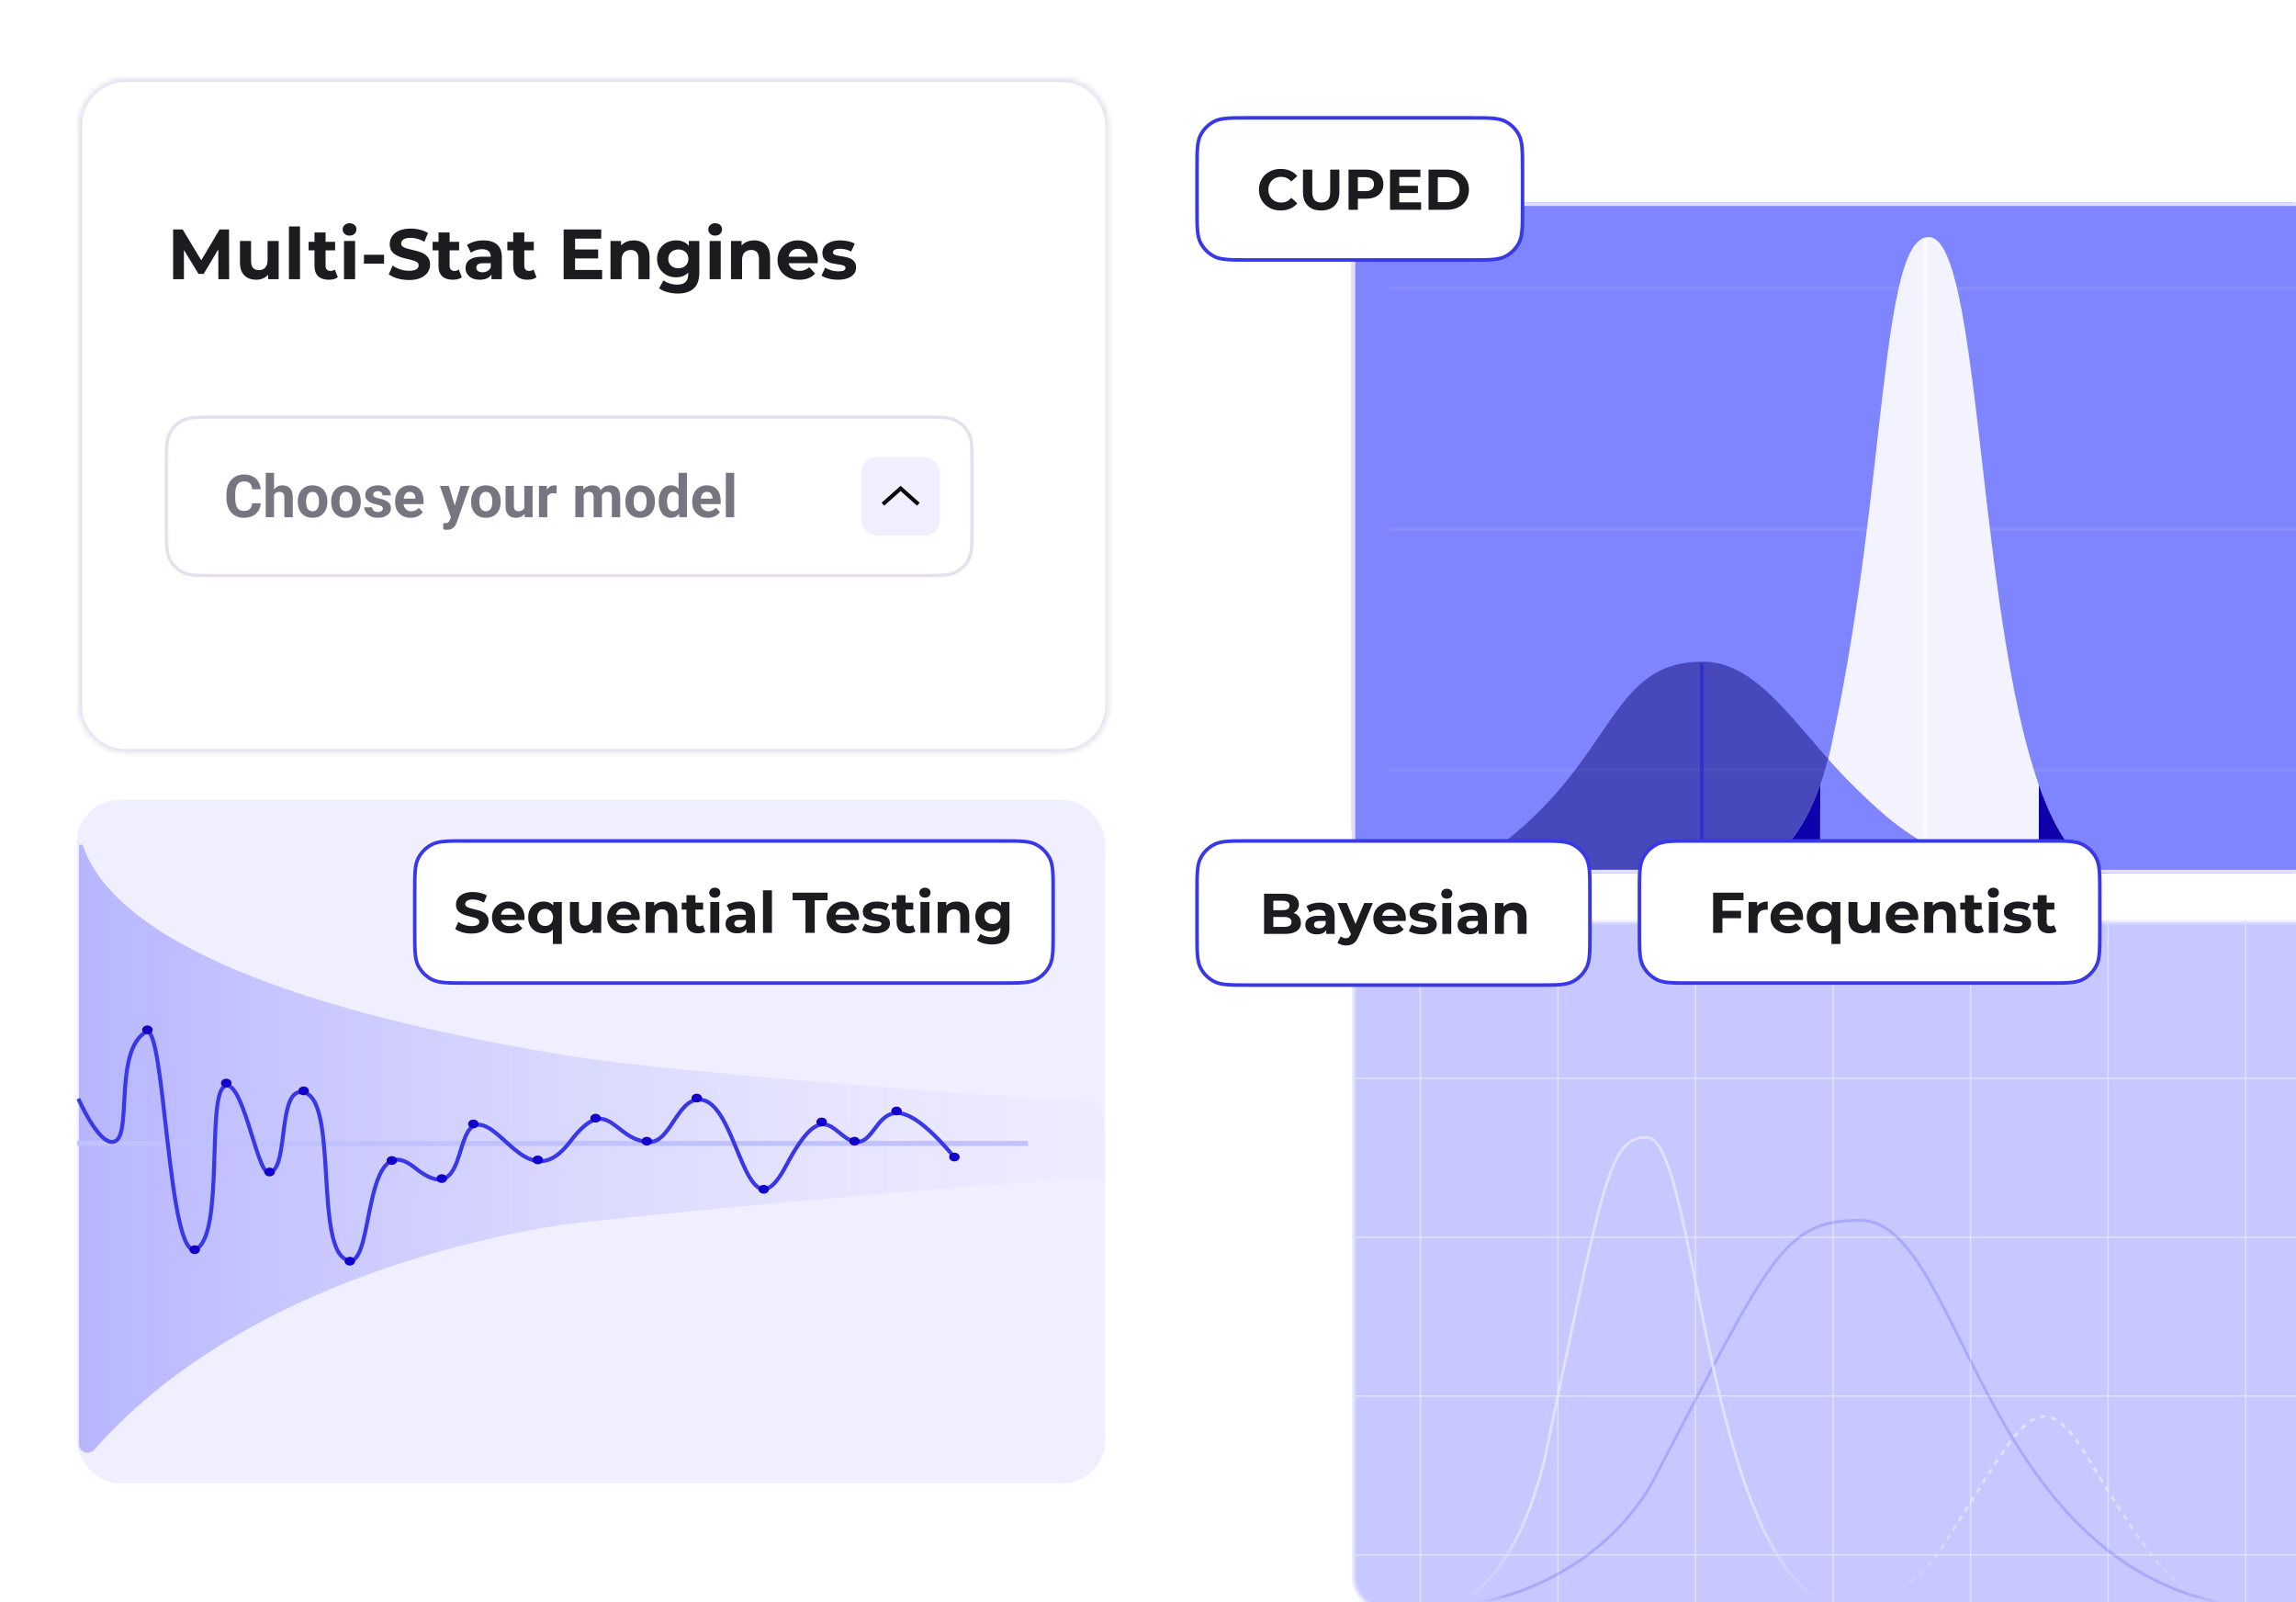 <svg width="440" height="307" viewBox="0 0 440 307" fill="none" xmlns="http://www.w3.org/2000/svg">
<rect width="424" height="300" fill="white"/>
<g filter="url(#filter0_ddddd_13898_11863)">
<path d="M221.814 23.76C221.814 18.922 225.736 15 230.574 15H401.697C406.535 15 410.457 18.922 410.457 23.76V134.788C410.457 139.626 406.535 143.548 401.697 143.548H230.574C225.736 143.548 221.814 139.626 221.814 134.788V23.76Z" fill="#7F84FF"/>
<path opacity="0.1" d="M229.068 31.48L403.2 31.48" stroke="#E1E0FF" stroke-width="0.678"/>
<path opacity="0.1" d="M229.068 77.625L403.2 77.625" stroke="#E1E0FF" stroke-width="0.678"/>
<path opacity="0.1" d="M229.068 123.77L403.2 123.77" stroke="#E1E0FF" stroke-width="0.678"/>
<path opacity="0.9" d="M314.241 116.593C313.719 119.057 310.534 139.756 296.852 143.54L332.072 143.491L366.919 143.54C340.427 138.698 345.191 21.635 332.381 21.635C323.066 21.635 324.43 68.452 314.241 116.593Z" fill="white"/>
<path opacity="0.9" d="M236.199 142.829L235.959 142.881L294.752 143.531H346.787C314.137 136.948 306.881 102.998 289.105 102.998C271.33 102.998 272.599 120.796 251.014 137.607C247.354 140.458 244.538 141.056 236.199 142.829Z" fill="#05006D" fill-opacity="0.5"/>
<path fill-rule="evenodd" clip-rule="evenodd" d="M313.061 121.77C311.272 128.827 306.938 140.752 296.848 143.543L331.908 143.51H349.236C335.352 141.825 328.727 138.233 313.061 121.77Z" fill="#7F84FF"/>
<g style="mix-blend-mode:screen" opacity="0.6">
<path d="M331.73 21.912L331.73 143.538" stroke="white" stroke-width="0.696"/>
</g>
<path d="M230.886 143.535C239.428 142.515 243.699 141.55 251.055 137.525V143.535H230.886Z" fill="#0E00AA"/>
<path d="M366.926 143.541C361.102 142.476 356.811 136.074 353.503 126.609L353.484 143.541H366.926Z" fill="#0E00AA"/>
<path d="M296.85 143.541C303.318 141.715 308.302 136.074 311.609 126.609L311.531 143.401L296.85 143.541Z" fill="#0E00AA"/>
<path opacity="0.6" d="M288.924 103.232V143.867" stroke="#231DD8" stroke-width="0.696"/>
<path d="M228.593 15.339H403.679C407.235 15.339 410.118 18.222 410.118 21.778V136.769C410.118 140.326 407.235 143.209 403.679 143.209H228.593C225.036 143.209 222.153 140.326 222.153 136.769V21.778C222.153 18.222 225.036 15.339 228.593 15.339Z" stroke="#E1E0FF" stroke-width="0.678"/>
</g>
<rect x="14.358" y="152.87" width="197.793" height="131.728" rx="8.605" fill="#F0EFFF" stroke="white" stroke-width="0.717"/>
<path opacity="0.6" d="M107.353 202.03C43.868 191.436 20.603 176.068 15.874 161.971C15.78 161.687 15.123 161.769 15.123 162.068V218.38V276.69C15.123 277.094 15.271 277.484 15.538 277.787C16.207 278.546 17.395 278.53 18.064 277.771C43.485 248.911 85.342 238.167 107.353 234.73C115.604 233.441 189.747 226.478 211.774 225.74C212.387 225.719 211.774 211.145 210.447 211.145C208.453 211.145 132.069 206.154 107.353 202.03Z" fill="url(#paint0_linear_13898_11863)"/>
<path d="M197.004 219.084L14.794 219.084" stroke="#C0C1FF" stroke-width="0.952"/>
<path d="M15.023 210.515C15.023 210.515 19.375 220.507 22.267 218.54C25.16 216.572 21.95 201.198 27.995 197.702C31.612 195.61 32.151 241.927 37.566 239.31C42.981 236.692 39.581 210.239 42.981 208.173C46.382 206.106 49.194 224.22 51.293 224.568C55.323 225.236 53.185 209.772 57.338 209.275C65.398 208.31 59.731 240.274 66.909 241.514C71.821 242.362 69.428 215.612 79.503 223.741C89.578 231.87 86.808 215.38 91.719 215.494C96.631 215.607 101.668 228.701 109.224 218.781C116.781 208.861 117.482 218.814 124.589 218.781C128.681 218.762 130.004 209.597 134.79 210.79C141.716 212.517 142.976 237.932 150.658 223.328C158.34 208.724 159.808 218.826 164.385 218.781C168.99 218.736 168.532 204.651 182.815 221.631" stroke="#3838E7" stroke-width="0.761"/>
<ellipse cx="28.248" cy="197.318" rx="1.008" ry="0.835" fill="#1200CA"/>
<ellipse cx="37.314" cy="239.443" rx="1.008" ry="0.835" fill="#1200CA"/>
<ellipse cx="43.359" cy="207.513" rx="1.008" ry="0.835" fill="#1200CA"/>
<ellipse cx="51.67" cy="224.56" rx="1.008" ry="0.835" fill="#1200CA"/>
<ellipse cx="58.193" cy="209.005" rx="1.008" ry="0.835" fill="#1200CA"/>
<ellipse cx="67.041" cy="241.648" rx="1.008" ry="0.835" fill="#1200CA"/>
<ellipse cx="75.097" cy="222.353" rx="1.008" ry="0.835" fill="#1200CA"/>
<ellipse cx="90.715" cy="215.347" rx="1.008" ry="0.835" fill="#1200CA"/>
<ellipse cx="84.664" cy="225.816" rx="1.008" ry="0.835" fill="#1200CA"/>
<ellipse cx="103.054" cy="222.238" rx="1.008" ry="0.835" fill="#1200CA"/>
<ellipse cx="114.138" cy="214.243" rx="1.008" ry="0.835" fill="#1200CA"/>
<ellipse cx="123.959" cy="218.655" rx="1.008" ry="0.835" fill="#1200CA"/>
<ellipse cx="133.531" cy="210.39" rx="1.008" ry="0.835" fill="#1200CA"/>
<ellipse cx="146.351" cy="227.87" rx="1.008" ry="0.835" fill="#1200CA"/>
<ellipse cx="157.461" cy="214.968" rx="1.008" ry="0.835" fill="#1200CA"/>
<ellipse cx="163.757" cy="218.655" rx="1.008" ry="0.835" fill="#1200CA"/>
<ellipse cx="171.818" cy="212.868" rx="1.008" ry="0.835" fill="#1200CA"/>
<ellipse cx="182.902" cy="221.687" rx="1.008" ry="0.835" fill="#1200CA"/>
<g filter="url(#filter1_ddddd_13898_11863)">
<path opacity="0.6" d="M403.505 152.948H228.292C224.956 152.948 222.251 155.653 222.251 158.989V278.374C222.251 281.71 224.956 284.415 228.292 284.415H403.505C406.841 284.415 409.546 281.71 409.546 278.374V158.989C409.546 155.653 406.841 152.948 403.505 152.948Z" fill="#A1A3FF" stroke="#E1E0FF" stroke-width="0.873"/>
<g style="mix-blend-mode:color-burn">
<line x1="261.328" y1="152.512" x2="261.328" y2="284.763" stroke="url(#paint1_linear_13898_11863)" stroke-width="0.27"/>
<line x1="234.967" y1="152.512" x2="234.967" y2="284.763" stroke="url(#paint2_linear_13898_11863)" stroke-width="0.27"/>
<line x1="287.69" y1="152.512" x2="287.69" y2="284.763" stroke="url(#paint3_linear_13898_11863)" stroke-width="0.27"/>
<line x1="314.051" y1="152.512" x2="314.051" y2="284.763" stroke="url(#paint4_linear_13898_11863)" stroke-width="0.27"/>
<line x1="393.131" y1="152.512" x2="393.131" y2="284.763" stroke="url(#paint5_linear_13898_11863)" stroke-width="0.27"/>
<line x1="221.943" y1="182.818" x2="409.986" y2="182.818" stroke="url(#paint6_linear_13898_11863)" stroke-width="0.27"/>
<line x1="221.943" y1="213.262" x2="409.986" y2="213.262" stroke="url(#paint7_linear_13898_11863)" stroke-width="0.27"/>
<line x1="221.943" y1="243.697" x2="409.986" y2="243.697" stroke="url(#paint8_linear_13898_11863)" stroke-width="0.27"/>
<line x1="221.943" y1="274.141" x2="409.986" y2="274.141" stroke="url(#paint9_linear_13898_11863)" stroke-width="0.27"/>
<line x1="340.41" y1="152.512" x2="340.41" y2="284.763" stroke="url(#paint10_linear_13898_11863)" stroke-width="0.27"/>
<line x1="366.774" y1="152.512" x2="366.774" y2="284.763" stroke="url(#paint11_linear_13898_11863)" stroke-width="0.27"/>
</g>
<path opacity="0.3" d="M239.404 284.505C270.117 281.031 279.647 259.806 280.117 258.912C302.176 216.991 304.402 210.043 319.266 210.043C339.619 210.043 342.257 282.189 397.969 284.505" stroke="url(#paint12_linear_13898_11863)" stroke-width="0.54"/>
<path d="M239.404 284.507C254.392 280.29 259.042 254.531 259.271 253.446C270.036 202.569 271.122 194.137 278.375 194.137C288.308 194.137 289.595 281.696 316.782 284.507" stroke="url(#paint13_linear_13898_11863)" stroke-width="0.54"/>
<path d="M390.935 284.506C379.667 284.506 370.653 268.052 362.13 254.336C353.044 239.713 349.105 250.867 337.061 269.378C334.246 273.705 330.333 281.985 316.781 284.476" stroke="url(#paint14_linear_13898_11863)" stroke-width="0.533" stroke-dasharray="1.07 1.07"/>
</g>
<mask id="path-51-inside-1_13898_11863" fill="white">
<path d="M15.033 24.076C15.033 19.065 19.096 15.002 24.108 15.002H203.434C208.446 15.002 212.508 19.065 212.508 24.076V135.165C212.508 140.177 208.446 144.24 203.434 144.24H24.108C19.096 144.24 15.033 140.177 15.033 135.165V24.076Z"/>
</mask>
<path d="M15.033 24.076C15.033 19.065 19.096 15.002 24.108 15.002H203.434C208.446 15.002 212.508 19.065 212.508 24.076V135.165C212.508 140.177 208.446 144.24 203.434 144.24H24.108C19.096 144.24 15.033 140.177 15.033 135.165V24.076Z" fill="white"/>
<path d="M24.108 15.703H203.434V14.301H24.108V15.703ZM211.808 24.076V135.165H213.209V24.076H211.808ZM203.434 143.539H24.108V144.94H203.434V143.539ZM15.734 135.165V24.076H14.332V135.165H15.734ZM24.108 143.539C19.483 143.539 15.734 139.79 15.734 135.165H14.332C14.332 140.564 18.709 144.94 24.108 144.94V143.539ZM211.808 135.165C211.808 139.79 208.059 143.539 203.434 143.539V144.94C208.833 144.94 213.209 140.564 213.209 135.165H211.808ZM203.434 15.703C208.059 15.703 211.808 19.452 211.808 24.076H213.209C213.209 18.678 208.833 14.301 203.434 14.301V15.703ZM24.108 14.301C18.709 14.301 14.332 18.678 14.332 24.076H15.734C15.734 19.452 19.483 15.703 24.108 15.703V14.301Z" fill="#E4E1EC" mask="url(#path-51-inside-1_13898_11863)"/>
<path d="M33.177 53.488V43.96H35.001L39.057 50.684H38.09L42.079 43.96H43.889L43.916 53.488H41.847L41.834 47.132H42.215L39.03 52.481H38.036L34.783 47.132H35.246V53.488H33.177ZM49.117 53.597C48.509 53.597 47.965 53.479 47.483 53.243C47.012 53.007 46.644 52.649 46.381 52.168C46.118 51.678 45.986 51.056 45.986 50.303V46.165H48.11V49.99C48.11 50.598 48.237 51.047 48.491 51.338C48.754 51.619 49.121 51.76 49.593 51.76C49.92 51.76 50.21 51.691 50.465 51.555C50.718 51.41 50.918 51.193 51.063 50.902C51.209 50.603 51.281 50.231 51.281 49.786V46.165H53.405V53.488H51.39V51.474L51.758 52.059C51.513 52.567 51.15 52.953 50.669 53.216C50.197 53.47 49.679 53.597 49.117 53.597ZM55.372 53.488V43.389H57.495V53.488H55.372ZM63.005 53.597C62.143 53.597 61.472 53.379 60.991 52.944C60.51 52.499 60.27 51.841 60.27 50.97V44.545H62.393V50.943C62.393 51.251 62.475 51.492 62.638 51.664C62.801 51.828 63.024 51.909 63.305 51.909C63.641 51.909 63.926 51.819 64.162 51.637L64.734 53.134C64.516 53.289 64.253 53.407 63.945 53.488C63.645 53.561 63.332 53.597 63.005 53.597ZM59.14 47.962V46.329H64.217V47.962H59.14ZM65.926 53.488V46.165H68.049V53.488H65.926ZM66.988 45.144C66.598 45.144 66.28 45.031 66.035 44.804C65.79 44.577 65.668 44.296 65.668 43.96C65.668 43.624 65.79 43.343 66.035 43.116C66.28 42.889 66.598 42.776 66.988 42.776C67.378 42.776 67.696 42.885 67.941 43.103C68.186 43.311 68.308 43.584 68.308 43.919C68.308 44.273 68.186 44.568 67.941 44.804C67.705 45.031 67.387 45.144 66.988 45.144ZM69.748 50.507V48.806H73.6V50.507H69.748ZM78.378 53.652C77.616 53.652 76.886 53.552 76.187 53.352C75.488 53.144 74.926 52.876 74.499 52.549L75.248 50.889C75.656 51.179 76.137 51.419 76.691 51.61C77.253 51.791 77.82 51.882 78.392 51.882C78.828 51.882 79.177 51.841 79.44 51.76C79.712 51.669 79.912 51.546 80.039 51.392C80.166 51.238 80.23 51.061 80.23 50.861C80.23 50.607 80.13 50.407 79.93 50.262C79.731 50.108 79.467 49.986 79.141 49.895C78.814 49.795 78.451 49.704 78.052 49.623C77.662 49.532 77.267 49.423 76.868 49.296C76.477 49.169 76.119 49.005 75.792 48.806C75.466 48.606 75.198 48.343 74.989 48.016C74.789 47.69 74.69 47.272 74.69 46.764C74.69 46.22 74.835 45.725 75.125 45.281C75.425 44.827 75.869 44.468 76.459 44.205C77.058 43.933 77.807 43.797 78.705 43.797C79.304 43.797 79.894 43.869 80.475 44.015C81.055 44.151 81.568 44.359 82.013 44.641L81.332 46.315C80.888 46.061 80.443 45.875 79.998 45.757C79.553 45.63 79.118 45.566 78.691 45.566C78.265 45.566 77.916 45.616 77.643 45.716C77.371 45.816 77.176 45.947 77.058 46.111C76.94 46.265 76.881 46.447 76.881 46.655C76.881 46.9 76.981 47.1 77.181 47.254C77.38 47.399 77.643 47.517 77.97 47.608C78.297 47.699 78.655 47.789 79.045 47.88C79.445 47.971 79.839 48.075 80.23 48.193C80.629 48.311 80.992 48.47 81.319 48.67C81.645 48.869 81.908 49.133 82.108 49.459C82.317 49.786 82.421 50.199 82.421 50.698C82.421 51.233 82.271 51.723 81.972 52.168C81.672 52.613 81.223 52.971 80.624 53.243C80.034 53.516 79.286 53.652 78.378 53.652ZM86.773 53.597C85.91 53.597 85.239 53.379 84.758 52.944C84.277 52.499 84.037 51.841 84.037 50.97V44.545H86.16V50.943C86.16 51.251 86.242 51.492 86.405 51.664C86.568 51.828 86.791 51.909 87.072 51.909C87.408 51.909 87.694 51.819 87.93 51.637L88.501 53.134C88.284 53.289 88.02 53.407 87.712 53.488C87.412 53.561 87.099 53.597 86.773 53.597ZM82.907 47.962V46.329H87.984V47.962H82.907ZM94.185 53.488V52.059L94.049 51.746V49.187C94.049 48.733 93.908 48.379 93.627 48.125C93.355 47.871 92.933 47.744 92.361 47.744C91.971 47.744 91.585 47.808 91.204 47.935C90.832 48.053 90.514 48.216 90.251 48.425L89.489 46.941C89.888 46.66 90.369 46.442 90.932 46.288C91.495 46.133 92.066 46.056 92.647 46.056C93.763 46.056 94.63 46.319 95.247 46.846C95.864 47.372 96.172 48.193 96.172 49.309V53.488H94.185ZM91.953 53.597C91.381 53.597 90.891 53.502 90.483 53.311C90.074 53.112 89.761 52.844 89.543 52.508C89.326 52.172 89.217 51.796 89.217 51.379C89.217 50.943 89.321 50.562 89.53 50.235C89.748 49.908 90.088 49.654 90.551 49.473C91.014 49.282 91.617 49.187 92.361 49.187H94.308V50.426H92.593C92.093 50.426 91.749 50.507 91.558 50.671C91.377 50.834 91.286 51.038 91.286 51.283C91.286 51.555 91.39 51.773 91.599 51.937C91.817 52.091 92.112 52.168 92.484 52.168C92.838 52.168 93.155 52.086 93.436 51.923C93.718 51.751 93.922 51.501 94.049 51.174L94.376 52.154C94.221 52.626 93.94 52.985 93.532 53.23C93.123 53.475 92.597 53.597 91.953 53.597ZM101.089 53.597C100.227 53.597 99.555 53.379 99.074 52.944C98.593 52.499 98.353 51.841 98.353 50.97V44.545H100.476V50.943C100.476 51.251 100.558 51.492 100.721 51.664C100.885 51.828 101.107 51.909 101.388 51.909C101.724 51.909 102.01 51.819 102.246 51.637L102.817 53.134C102.6 53.289 102.336 53.407 102.028 53.488C101.728 53.561 101.415 53.597 101.089 53.597ZM97.223 47.962V46.329H102.3V47.962H97.223ZM110.042 47.799H114.629V49.514H110.042V47.799ZM110.205 51.719H115.391V53.488H108.014V43.96H115.215V45.73H110.205V51.719ZM121.447 46.056C122.028 46.056 122.545 46.174 122.999 46.41C123.462 46.637 123.825 46.991 124.088 47.472C124.351 47.944 124.483 48.552 124.483 49.296V53.488H122.359V49.623C122.359 49.033 122.228 48.597 121.964 48.316C121.71 48.035 121.347 47.894 120.876 47.894C120.54 47.894 120.236 47.967 119.964 48.112C119.7 48.248 119.492 48.461 119.337 48.751C119.192 49.042 119.12 49.414 119.12 49.868V53.488H116.996V46.165H119.024V48.193L118.643 47.581C118.906 47.091 119.283 46.714 119.773 46.451C120.263 46.188 120.821 46.056 121.447 46.056ZM129.904 56.238C129.215 56.238 128.548 56.152 127.903 55.979C127.268 55.816 126.737 55.566 126.311 55.231L127.155 53.706C127.463 53.96 127.853 54.16 128.325 54.305C128.806 54.459 129.278 54.536 129.741 54.536C130.494 54.536 131.039 54.368 131.374 54.033C131.719 53.697 131.892 53.198 131.892 52.535V51.433L132.028 49.595L132.001 47.744V46.165H134.015V52.263C134.015 53.624 133.661 54.627 132.953 55.271C132.246 55.916 131.229 56.238 129.904 56.238ZM129.578 53.134C128.897 53.134 128.28 52.989 127.726 52.699C127.182 52.399 126.742 51.986 126.406 51.46C126.079 50.925 125.916 50.303 125.916 49.595C125.916 48.879 126.079 48.257 126.406 47.731C126.742 47.195 127.182 46.782 127.726 46.492C128.28 46.202 128.897 46.056 129.578 46.056C130.195 46.056 130.739 46.183 131.211 46.438C131.683 46.682 132.05 47.068 132.314 47.594C132.577 48.112 132.708 48.779 132.708 49.595C132.708 50.403 132.577 51.07 132.314 51.596C132.05 52.114 131.683 52.499 131.211 52.753C130.739 53.007 130.195 53.134 129.578 53.134ZM130 51.392C130.372 51.392 130.703 51.319 130.993 51.174C131.284 51.02 131.51 50.807 131.674 50.535C131.837 50.262 131.919 49.949 131.919 49.595C131.919 49.232 131.837 48.919 131.674 48.656C131.51 48.384 131.284 48.175 130.993 48.03C130.703 47.876 130.372 47.799 130 47.799C129.628 47.799 129.296 47.876 129.006 48.03C128.716 48.175 128.484 48.384 128.312 48.656C128.148 48.919 128.067 49.232 128.067 49.595C128.067 49.949 128.148 50.262 128.312 50.535C128.484 50.807 128.716 51.02 129.006 51.174C129.296 51.319 129.628 51.392 130 51.392ZM135.991 53.488V46.165H138.115V53.488H135.991ZM137.053 45.144C136.663 45.144 136.345 45.031 136.1 44.804C135.855 44.577 135.733 44.296 135.733 43.96C135.733 43.624 135.855 43.343 136.1 43.116C136.345 42.889 136.663 42.776 137.053 42.776C137.443 42.776 137.761 42.885 138.006 43.103C138.251 43.311 138.373 43.584 138.373 43.919C138.373 44.273 138.251 44.568 138.006 44.804C137.77 45.031 137.452 45.144 137.053 45.144ZM144.536 46.056C145.117 46.056 145.634 46.174 146.088 46.41C146.551 46.637 146.914 46.991 147.177 47.472C147.44 47.944 147.572 48.552 147.572 49.296V53.488H145.448V49.623C145.448 49.033 145.317 48.597 145.054 48.316C144.8 48.035 144.437 47.894 143.965 47.894C143.629 47.894 143.325 47.967 143.053 48.112C142.79 48.248 142.581 48.461 142.427 48.751C142.281 49.042 142.209 49.414 142.209 49.868V53.488H140.085V46.165H142.114V48.193L141.732 47.581C141.996 47.091 142.372 46.714 142.862 46.451C143.352 46.188 143.91 46.056 144.536 46.056ZM153.184 53.597C152.349 53.597 151.614 53.434 150.979 53.107C150.353 52.781 149.867 52.336 149.523 51.773C149.178 51.202 149.005 50.553 149.005 49.827C149.005 49.092 149.173 48.443 149.509 47.88C149.854 47.309 150.321 46.864 150.911 46.546C151.501 46.22 152.168 46.056 152.912 46.056C153.629 46.056 154.273 46.211 154.845 46.519C155.425 46.819 155.884 47.254 156.22 47.826C156.555 48.389 156.723 49.065 156.723 49.854C156.723 49.936 156.719 50.031 156.71 50.14C156.7 50.24 156.691 50.335 156.682 50.426H150.734V49.187H155.566L154.749 49.554C154.749 49.173 154.672 48.842 154.518 48.561C154.364 48.28 154.151 48.062 153.878 47.907C153.606 47.744 153.288 47.663 152.925 47.663C152.563 47.663 152.24 47.744 151.959 47.907C151.687 48.062 151.474 48.284 151.319 48.575C151.165 48.856 151.088 49.191 151.088 49.582V49.908C151.088 50.308 151.174 50.662 151.347 50.97C151.528 51.27 151.778 51.501 152.095 51.664C152.422 51.819 152.803 51.896 153.239 51.896C153.629 51.896 153.969 51.837 154.259 51.719C154.559 51.601 154.831 51.424 155.076 51.188L156.206 52.413C155.87 52.794 155.448 53.089 154.94 53.298C154.432 53.497 153.847 53.597 153.184 53.597ZM160.601 53.597C159.974 53.597 159.371 53.525 158.79 53.379C158.218 53.225 157.765 53.035 157.429 52.808L158.137 51.283C158.473 51.492 158.867 51.664 159.321 51.8C159.784 51.928 160.238 51.991 160.682 51.991C161.172 51.991 161.517 51.932 161.717 51.814C161.925 51.696 162.03 51.533 162.03 51.324C162.03 51.152 161.948 51.025 161.785 50.943C161.63 50.852 161.422 50.784 161.159 50.739C160.895 50.693 160.605 50.648 160.287 50.603C159.979 50.557 159.666 50.498 159.348 50.426C159.031 50.344 158.74 50.226 158.477 50.072C158.214 49.917 158.001 49.709 157.837 49.446C157.683 49.182 157.606 48.842 157.606 48.425C157.606 47.962 157.738 47.554 158.001 47.2C158.273 46.846 158.663 46.569 159.171 46.369C159.679 46.161 160.287 46.056 160.995 46.056C161.494 46.056 162.003 46.111 162.52 46.22C163.037 46.329 163.468 46.487 163.813 46.696L163.105 48.207C162.751 47.998 162.393 47.858 162.03 47.785C161.676 47.703 161.331 47.663 160.995 47.663C160.523 47.663 160.179 47.726 159.961 47.853C159.743 47.98 159.634 48.144 159.634 48.343C159.634 48.525 159.711 48.661 159.866 48.751C160.029 48.842 160.242 48.915 160.505 48.969C160.768 49.024 161.054 49.074 161.363 49.119C161.68 49.155 161.998 49.214 162.316 49.296C162.633 49.378 162.919 49.495 163.173 49.65C163.436 49.795 163.65 49.999 163.813 50.262C163.976 50.516 164.058 50.852 164.058 51.27C164.058 51.723 163.922 52.127 163.65 52.481C163.377 52.826 162.983 53.098 162.465 53.298C161.957 53.497 161.336 53.597 160.601 53.597Z" fill="#1C1B1F"/>
<path d="M41.254 79.917H176.916C178.615 79.917 179.871 79.917 180.863 79.998C181.852 80.079 182.552 80.238 183.146 80.541C184.223 81.09 185.099 81.966 185.648 83.043C185.951 83.637 186.11 84.337 186.191 85.326C186.272 86.319 186.272 87.574 186.272 89.273V100.919C186.272 102.618 186.272 103.873 186.191 104.866C186.11 105.855 185.951 106.554 185.648 107.148C185.099 108.226 184.223 109.102 183.146 109.651C182.552 109.953 181.852 110.113 180.863 110.194C179.871 110.275 178.615 110.275 176.916 110.275H41.254C39.554 110.275 38.299 110.275 37.306 110.194C36.318 110.113 35.618 109.953 35.024 109.651C33.946 109.102 33.07 108.226 32.521 107.148C32.219 106.554 32.059 105.855 31.979 104.866C31.897 103.873 31.897 102.618 31.897 100.919V89.273C31.897 87.574 31.897 86.319 31.979 85.326C32.059 84.337 32.219 83.637 32.521 83.043C33.07 81.966 33.946 81.09 35.024 80.541C35.618 80.238 36.318 80.079 37.306 79.998C38.299 79.917 39.554 79.917 41.254 79.917Z" fill="white"/>
<path d="M41.254 79.917H176.916C178.615 79.917 179.871 79.917 180.863 79.998C181.852 80.079 182.552 80.238 183.146 80.541C184.223 81.09 185.099 81.966 185.648 83.043C185.951 83.637 186.11 84.337 186.191 85.326C186.272 86.319 186.272 87.574 186.272 89.273V100.919C186.272 102.618 186.272 103.873 186.191 104.866C186.11 105.855 185.951 106.554 185.648 107.148C185.099 108.226 184.223 109.102 183.146 109.651C182.552 109.953 181.852 110.113 180.863 110.194C179.871 110.275 178.615 110.275 176.916 110.275H41.254C39.554 110.275 38.299 110.275 37.306 110.194C36.318 110.113 35.618 109.953 35.024 109.651C33.946 109.102 33.07 108.226 32.521 107.148C32.219 106.554 32.059 105.855 31.979 104.866C31.897 103.873 31.897 102.618 31.897 100.919V89.273C31.897 87.574 31.897 86.319 31.979 85.326C32.059 84.337 32.219 83.637 32.521 83.043C33.07 81.966 33.946 81.09 35.024 80.541C35.618 80.238 36.318 80.079 37.306 79.998C38.299 79.917 39.554 79.917 41.254 79.917Z" stroke="#E4E1EC" stroke-width="0.646"/>
<path d="M48.312 96.421H49.969C49.935 96.963 49.786 97.445 49.52 97.866C49.258 98.287 48.89 98.616 48.418 98.852C47.949 99.088 47.384 99.207 46.723 99.207C46.206 99.207 45.743 99.118 45.333 98.941C44.923 98.76 44.572 98.501 44.281 98.165C43.992 97.829 43.773 97.423 43.621 96.947C43.47 96.47 43.394 95.937 43.394 95.346V94.787C43.394 94.196 43.472 93.662 43.627 93.186C43.786 92.706 44.011 92.298 44.303 91.962C44.598 91.626 44.951 91.368 45.361 91.187C45.77 91.006 46.228 90.915 46.734 90.915C47.406 90.915 47.973 91.037 48.434 91.281C48.9 91.525 49.26 91.861 49.514 92.289C49.773 92.717 49.928 93.204 49.98 93.751H48.318C48.3 93.426 48.235 93.151 48.124 92.926C48.014 92.697 47.846 92.525 47.62 92.411C47.399 92.293 47.103 92.233 46.734 92.233C46.457 92.233 46.215 92.285 46.008 92.388C45.802 92.492 45.628 92.649 45.488 92.859C45.348 93.07 45.242 93.336 45.172 93.657C45.106 93.974 45.072 94.347 45.072 94.776V95.346C45.072 95.763 45.104 96.131 45.167 96.448C45.229 96.762 45.325 97.028 45.455 97.246C45.588 97.46 45.757 97.622 45.964 97.733C46.175 97.84 46.428 97.894 46.723 97.894C47.07 97.894 47.356 97.838 47.581 97.728C47.807 97.617 47.978 97.453 48.096 97.235C48.218 97.017 48.29 96.746 48.312 96.421ZM52.516 90.588V99.096H50.921V90.588H52.516ZM52.289 95.889H51.852C51.855 95.472 51.911 95.088 52.018 94.737C52.125 94.382 52.278 94.076 52.478 93.817C52.677 93.555 52.915 93.352 53.192 93.208C53.473 93.064 53.783 92.992 54.123 92.992C54.418 92.992 54.686 93.035 54.926 93.12C55.169 93.201 55.378 93.334 55.551 93.518C55.729 93.699 55.865 93.937 55.961 94.233C56.057 94.528 56.105 94.886 56.105 95.307V99.096H54.499V95.296C54.499 95.03 54.46 94.822 54.383 94.67C54.309 94.515 54.2 94.406 54.056 94.344C53.916 94.277 53.742 94.244 53.535 94.244C53.306 94.244 53.111 94.286 52.948 94.371C52.79 94.456 52.662 94.574 52.566 94.726C52.47 94.874 52.4 95.047 52.356 95.246C52.311 95.446 52.289 95.66 52.289 95.889ZM57.063 96.16V96.044C57.063 95.605 57.126 95.2 57.252 94.831C57.377 94.458 57.56 94.135 57.8 93.862C58.04 93.588 58.336 93.376 58.686 93.225C59.037 93.07 59.44 92.992 59.894 92.992C60.348 92.992 60.752 93.07 61.107 93.225C61.461 93.376 61.758 93.588 61.998 93.862C62.242 94.135 62.427 94.458 62.552 94.831C62.678 95.2 62.741 95.605 62.741 96.044V96.16C62.741 96.596 62.678 97 62.552 97.373C62.427 97.742 62.242 98.066 61.998 98.343C61.758 98.616 61.463 98.828 61.112 98.979C60.761 99.131 60.359 99.207 59.905 99.207C59.451 99.207 59.046 99.131 58.692 98.979C58.341 98.828 58.044 98.616 57.8 98.343C57.56 98.066 57.377 97.742 57.252 97.373C57.126 97 57.063 96.596 57.063 96.16ZM58.659 96.044V96.16C58.659 96.411 58.681 96.646 58.725 96.864C58.769 97.082 58.84 97.273 58.935 97.44C59.035 97.602 59.164 97.73 59.323 97.822C59.482 97.914 59.676 97.96 59.905 97.96C60.126 97.96 60.316 97.914 60.475 97.822C60.634 97.73 60.761 97.602 60.857 97.44C60.953 97.273 61.024 97.082 61.068 96.864C61.116 96.646 61.14 96.411 61.14 96.16V96.044C61.14 95.8 61.116 95.571 61.068 95.357C61.024 95.139 60.952 94.947 60.852 94.781C60.756 94.611 60.629 94.478 60.47 94.382C60.311 94.286 60.119 94.238 59.894 94.238C59.669 94.238 59.477 94.286 59.318 94.382C59.163 94.478 59.035 94.611 58.935 94.781C58.84 94.947 58.769 95.139 58.725 95.357C58.681 95.571 58.659 95.8 58.659 96.044ZM63.466 96.16V96.044C63.466 95.605 63.529 95.2 63.654 94.831C63.78 94.458 63.963 94.135 64.203 93.862C64.443 93.588 64.738 93.376 65.089 93.225C65.44 93.07 65.842 92.992 66.296 92.992C66.751 92.992 67.155 93.07 67.509 93.225C67.864 93.376 68.161 93.588 68.401 93.862C68.645 94.135 68.829 94.458 68.955 94.831C69.08 95.2 69.143 95.605 69.143 96.044V96.16C69.143 96.596 69.08 97 68.955 97.373C68.829 97.742 68.645 98.066 68.401 98.343C68.161 98.616 67.866 98.828 67.515 98.979C67.164 99.131 66.762 99.207 66.307 99.207C65.853 99.207 65.449 99.131 65.094 98.979C64.744 98.828 64.446 98.616 64.203 98.343C63.963 98.066 63.78 97.742 63.654 97.373C63.529 97 63.466 96.596 63.466 96.16ZM65.061 96.044V96.16C65.061 96.411 65.083 96.646 65.128 96.864C65.172 97.082 65.242 97.273 65.338 97.44C65.438 97.602 65.567 97.73 65.726 97.822C65.885 97.914 66.079 97.96 66.307 97.96C66.529 97.96 66.719 97.914 66.878 97.822C67.037 97.73 67.164 97.602 67.26 97.44C67.356 97.273 67.426 97.082 67.471 96.864C67.519 96.646 67.543 96.411 67.543 96.16V96.044C67.543 95.8 67.519 95.571 67.471 95.357C67.426 95.139 67.354 94.947 67.254 94.781C67.159 94.611 67.031 94.478 66.872 94.382C66.714 94.286 66.522 94.238 66.296 94.238C66.071 94.238 65.879 94.286 65.72 94.382C65.565 94.478 65.438 94.611 65.338 94.781C65.242 94.947 65.172 95.139 65.128 95.357C65.083 95.571 65.061 95.8 65.061 96.044ZM73.364 97.44C73.364 97.325 73.33 97.222 73.264 97.129C73.197 97.037 73.074 96.952 72.893 96.875C72.716 96.793 72.459 96.72 72.123 96.653C71.82 96.587 71.538 96.504 71.275 96.404C71.017 96.301 70.792 96.177 70.6 96.033C70.412 95.889 70.264 95.719 70.157 95.523C70.05 95.324 69.996 95.097 69.996 94.842C69.996 94.591 70.05 94.355 70.157 94.133C70.267 93.912 70.424 93.716 70.627 93.546C70.834 93.373 71.085 93.238 71.381 93.142C71.68 93.042 72.016 92.992 72.389 92.992C72.909 92.992 73.356 93.075 73.729 93.241C74.106 93.408 74.394 93.636 74.593 93.928C74.796 94.216 74.898 94.545 74.898 94.914H73.303C73.303 94.759 73.269 94.621 73.203 94.499C73.14 94.373 73.04 94.275 72.904 94.205C72.771 94.131 72.597 94.094 72.383 94.094C72.206 94.094 72.053 94.126 71.924 94.189C71.794 94.248 71.695 94.329 71.624 94.432C71.558 94.532 71.525 94.643 71.525 94.764C71.525 94.857 71.543 94.94 71.58 95.014C71.621 95.084 71.685 95.148 71.774 95.208C71.863 95.267 71.977 95.322 72.117 95.374C72.261 95.422 72.439 95.466 72.649 95.507C73.081 95.595 73.467 95.712 73.807 95.856C74.146 95.996 74.416 96.188 74.615 96.432C74.815 96.672 74.914 96.987 74.914 97.379C74.914 97.645 74.855 97.888 74.737 98.11C74.619 98.331 74.449 98.525 74.228 98.691C74.006 98.854 73.74 98.981 73.43 99.073C73.124 99.162 72.778 99.207 72.394 99.207C71.837 99.207 71.364 99.107 70.976 98.907C70.592 98.708 70.301 98.455 70.101 98.149C69.906 97.838 69.808 97.521 69.808 97.196H71.32C71.327 97.414 71.383 97.589 71.486 97.722C71.593 97.855 71.728 97.951 71.89 98.01C72.056 98.069 72.236 98.099 72.427 98.099C72.634 98.099 72.806 98.071 72.943 98.016C73.079 97.957 73.183 97.879 73.253 97.783C73.327 97.683 73.364 97.569 73.364 97.44ZM78.708 99.207C78.243 99.207 77.826 99.133 77.457 98.985C77.087 98.834 76.773 98.625 76.515 98.359C76.26 98.093 76.064 97.785 75.928 97.434C75.791 97.08 75.723 96.703 75.723 96.304V96.083C75.723 95.629 75.788 95.213 75.917 94.837C76.046 94.46 76.231 94.133 76.471 93.856C76.714 93.579 77.01 93.367 77.357 93.219C77.704 93.068 78.095 92.992 78.531 92.992C78.956 92.992 79.332 93.062 79.661 93.203C79.99 93.343 80.265 93.542 80.486 93.801C80.711 94.059 80.881 94.369 80.996 94.731C81.11 95.09 81.167 95.488 81.167 95.928V96.592H76.404V95.529H79.6V95.407C79.6 95.186 79.559 94.988 79.478 94.814C79.401 94.637 79.282 94.497 79.124 94.393C78.965 94.29 78.762 94.238 78.514 94.238C78.304 94.238 78.123 94.284 77.972 94.377C77.82 94.469 77.697 94.598 77.601 94.764C77.508 94.931 77.438 95.126 77.39 95.352C77.346 95.573 77.324 95.817 77.324 96.083V96.304C77.324 96.544 77.357 96.766 77.423 96.969C77.493 97.172 77.591 97.347 77.717 97.495C77.846 97.643 78.001 97.757 78.182 97.838C78.367 97.92 78.575 97.96 78.808 97.96C79.096 97.96 79.364 97.905 79.611 97.794C79.862 97.68 80.078 97.508 80.259 97.279L81.034 98.121C80.909 98.302 80.737 98.475 80.519 98.641C80.305 98.808 80.047 98.944 79.744 99.051C79.441 99.155 79.096 99.207 78.708 99.207ZM86.678 98.42L88.268 93.103H89.979L87.57 99.999C87.518 100.15 87.448 100.312 87.359 100.486C87.275 100.659 87.158 100.824 87.011 100.979C86.867 101.138 86.684 101.267 86.462 101.367C86.244 101.466 85.977 101.516 85.659 101.516C85.508 101.516 85.384 101.507 85.288 101.488C85.192 101.47 85.078 101.444 84.945 101.411V100.242C84.985 100.242 85.028 100.242 85.072 100.242C85.116 100.246 85.159 100.248 85.2 100.248C85.41 100.248 85.582 100.224 85.715 100.176C85.847 100.128 85.955 100.054 86.036 99.954C86.117 99.858 86.182 99.733 86.23 99.578L86.678 98.42ZM86.014 93.103L87.315 97.445L87.542 99.135L86.457 99.251L84.302 93.103H86.014ZM90.273 96.16V96.044C90.273 95.605 90.336 95.2 90.461 94.831C90.587 94.458 90.769 94.135 91.01 93.862C91.249 93.588 91.545 93.376 91.896 93.225C92.246 93.07 92.649 92.992 93.103 92.992C93.557 92.992 93.962 93.07 94.316 93.225C94.671 93.376 94.968 93.588 95.208 93.862C95.451 94.135 95.636 94.458 95.762 94.831C95.887 95.2 95.95 95.605 95.95 96.044V96.16C95.95 96.596 95.887 97 95.762 97.373C95.636 97.742 95.451 98.066 95.208 98.343C94.968 98.616 94.672 98.828 94.322 98.979C93.971 99.131 93.568 99.207 93.114 99.207C92.66 99.207 92.256 99.131 91.901 98.979C91.55 98.828 91.253 98.616 91.01 98.343C90.769 98.066 90.587 97.742 90.461 97.373C90.336 97 90.273 96.596 90.273 96.16ZM91.868 96.044V96.16C91.868 96.411 91.89 96.646 91.934 96.864C91.979 97.082 92.049 97.273 92.145 97.44C92.245 97.602 92.374 97.73 92.533 97.822C92.691 97.914 92.885 97.96 93.114 97.96C93.336 97.96 93.526 97.914 93.685 97.822C93.843 97.73 93.971 97.602 94.067 97.44C94.163 97.273 94.233 97.082 94.277 96.864C94.325 96.646 94.349 96.411 94.349 96.16V96.044C94.349 95.8 94.325 95.571 94.277 95.357C94.233 95.139 94.161 94.947 94.061 94.781C93.965 94.611 93.838 94.478 93.679 94.382C93.52 94.286 93.328 94.238 93.103 94.238C92.878 94.238 92.686 94.286 92.527 94.382C92.372 94.478 92.245 94.611 92.145 94.781C92.049 94.947 91.979 95.139 91.934 95.357C91.89 95.571 91.868 95.8 91.868 96.044ZM100.475 97.661V93.103H102.07V99.096H100.569L100.475 97.661ZM100.652 96.432L101.123 96.421C101.123 96.819 101.077 97.19 100.984 97.534C100.892 97.874 100.754 98.169 100.569 98.42C100.384 98.667 100.152 98.861 99.871 99.001C99.591 99.138 99.26 99.207 98.88 99.207C98.588 99.207 98.319 99.166 98.071 99.085C97.828 99 97.617 98.869 97.44 98.691C97.266 98.51 97.13 98.28 97.03 97.999C96.934 97.715 96.886 97.373 96.886 96.974V93.103H98.481V96.986C98.481 97.163 98.501 97.312 98.542 97.434C98.586 97.556 98.647 97.656 98.725 97.733C98.802 97.811 98.893 97.866 98.996 97.899C99.103 97.933 99.221 97.949 99.351 97.949C99.679 97.949 99.938 97.883 100.126 97.75C100.318 97.617 100.453 97.436 100.53 97.207C100.612 96.974 100.652 96.716 100.652 96.432ZM104.884 94.41V99.096H103.289V93.103H104.789L104.884 94.41ZM106.689 93.064L106.662 94.543C106.584 94.532 106.49 94.523 106.379 94.515C106.272 94.504 106.174 94.499 106.085 94.499C105.86 94.499 105.665 94.528 105.498 94.587C105.336 94.643 105.199 94.726 105.089 94.837C104.981 94.947 104.9 95.082 104.845 95.241C104.793 95.4 104.764 95.581 104.756 95.784L104.435 95.684C104.435 95.296 104.474 94.94 104.551 94.615C104.629 94.286 104.741 94 104.889 93.757C105.041 93.513 105.225 93.325 105.443 93.192C105.661 93.059 105.91 92.992 106.191 92.992C106.279 92.992 106.37 93 106.462 93.014C106.554 93.025 106.63 93.042 106.689 93.064ZM111.862 94.344V99.096H110.262V93.103H111.763L111.862 94.344ZM111.641 95.889H111.198C111.198 95.472 111.247 95.088 111.347 94.737C111.451 94.382 111.6 94.076 111.796 93.817C111.995 93.555 112.241 93.352 112.532 93.208C112.824 93.064 113.162 92.992 113.546 92.992C113.812 92.992 114.056 93.033 114.277 93.114C114.499 93.192 114.689 93.315 114.848 93.485C115.01 93.651 115.136 93.869 115.224 94.139C115.313 94.404 115.357 94.724 115.357 95.097V99.096H113.762V95.274C113.762 95.001 113.725 94.79 113.651 94.643C113.577 94.495 113.472 94.392 113.336 94.332C113.203 94.273 113.042 94.244 112.854 94.244C112.647 94.244 112.466 94.286 112.311 94.371C112.159 94.456 112.034 94.574 111.934 94.726C111.835 94.874 111.761 95.047 111.713 95.246C111.665 95.446 111.641 95.66 111.641 95.889ZM115.208 95.706L114.637 95.778C114.637 95.387 114.685 95.023 114.781 94.687C114.881 94.351 115.027 94.056 115.219 93.801C115.414 93.546 115.656 93.349 115.944 93.208C116.232 93.064 116.564 92.992 116.941 92.992C117.229 92.992 117.491 93.035 117.728 93.12C117.964 93.201 118.165 93.332 118.331 93.513C118.501 93.69 118.63 93.923 118.719 94.211C118.811 94.499 118.857 94.851 118.857 95.269V99.096H117.257V95.269C117.257 94.992 117.22 94.781 117.146 94.637C117.076 94.489 116.973 94.388 116.836 94.332C116.703 94.273 116.544 94.244 116.36 94.244C116.168 94.244 116 94.283 115.856 94.36C115.712 94.434 115.592 94.537 115.496 94.67C115.4 94.803 115.328 94.958 115.28 95.136C115.232 95.309 115.208 95.499 115.208 95.706ZM119.838 96.16V96.044C119.838 95.605 119.901 95.2 120.026 94.831C120.152 94.458 120.334 94.135 120.574 93.862C120.814 93.588 121.11 93.376 121.461 93.225C121.811 93.07 122.214 92.992 122.668 92.992C123.122 92.992 123.526 93.07 123.881 93.225C124.235 93.376 124.533 93.588 124.773 93.862C125.016 94.135 125.201 94.458 125.327 94.831C125.452 95.2 125.515 95.605 125.515 96.044V96.16C125.515 96.596 125.452 97 125.327 97.373C125.201 97.742 125.016 98.066 124.773 98.343C124.533 98.616 124.237 98.828 123.886 98.979C123.536 99.131 123.133 99.207 122.679 99.207C122.225 99.207 121.821 99.131 121.466 98.979C121.115 98.828 120.818 98.616 120.574 98.343C120.334 98.066 120.152 97.742 120.026 97.373C119.901 97 119.838 96.596 119.838 96.16ZM121.433 96.044V96.16C121.433 96.411 121.455 96.646 121.499 96.864C121.544 97.082 121.614 97.273 121.71 97.44C121.81 97.602 121.939 97.73 122.098 97.822C122.256 97.914 122.45 97.96 122.679 97.96C122.901 97.96 123.091 97.914 123.25 97.822C123.408 97.73 123.536 97.602 123.632 97.44C123.728 97.273 123.798 97.082 123.842 96.864C123.89 96.646 123.914 96.411 123.914 96.16V96.044C123.914 95.8 123.89 95.571 123.842 95.357C123.798 95.139 123.726 94.947 123.626 94.781C123.53 94.611 123.403 94.478 123.244 94.382C123.085 94.286 122.893 94.238 122.668 94.238C122.443 94.238 122.251 94.286 122.092 94.382C121.937 94.478 121.81 94.611 121.71 94.781C121.614 94.947 121.544 95.139 121.499 95.357C121.455 95.571 121.433 95.8 121.433 96.044ZM130.034 97.789V90.588H131.641V99.096H130.195L130.034 97.789ZM126.246 96.171V96.055C126.246 95.597 126.298 95.182 126.401 94.809C126.504 94.432 126.656 94.109 126.855 93.84C127.055 93.57 127.3 93.361 127.592 93.214C127.884 93.066 128.216 92.992 128.589 92.992C128.94 92.992 129.246 93.066 129.508 93.214C129.774 93.361 129.999 93.572 130.184 93.845C130.372 94.115 130.524 94.434 130.638 94.803C130.752 95.169 130.836 95.57 130.887 96.005V96.26C130.836 96.677 130.752 97.065 130.638 97.423C130.524 97.781 130.372 98.095 130.184 98.365C129.999 98.63 129.774 98.837 129.508 98.985C129.242 99.133 128.932 99.207 128.578 99.207C128.205 99.207 127.872 99.131 127.581 98.979C127.293 98.828 127.049 98.616 126.85 98.343C126.654 98.069 126.504 97.748 126.401 97.379C126.298 97.01 126.246 96.607 126.246 96.171ZM127.841 96.055V96.171C127.841 96.419 127.86 96.65 127.896 96.864C127.937 97.078 128.002 97.268 128.09 97.434C128.183 97.597 128.301 97.724 128.445 97.816C128.592 97.905 128.772 97.949 128.982 97.949C129.255 97.949 129.48 97.888 129.658 97.766C129.835 97.641 129.97 97.469 130.062 97.251C130.158 97.034 130.213 96.782 130.228 96.498V95.773C130.217 95.54 130.184 95.331 130.128 95.147C130.077 94.958 129.999 94.798 129.896 94.665C129.796 94.532 129.671 94.428 129.519 94.355C129.372 94.281 129.196 94.244 128.993 94.244C128.786 94.244 128.609 94.292 128.461 94.388C128.314 94.48 128.194 94.608 128.101 94.77C128.013 94.933 127.946 95.124 127.902 95.346C127.861 95.564 127.841 95.8 127.841 96.055ZM135.645 99.207C135.18 99.207 134.762 99.133 134.393 98.985C134.024 98.834 133.71 98.625 133.452 98.359C133.197 98.093 133.001 97.785 132.865 97.434C132.728 97.08 132.66 96.703 132.66 96.304V96.083C132.66 95.629 132.724 95.213 132.853 94.837C132.983 94.46 133.167 94.133 133.407 93.856C133.651 93.579 133.946 93.367 134.293 93.219C134.641 93.068 135.032 92.992 135.468 92.992C135.892 92.992 136.269 93.062 136.598 93.203C136.926 93.343 137.201 93.542 137.423 93.801C137.648 94.059 137.818 94.369 137.932 94.731C138.047 95.09 138.104 95.488 138.104 95.928V96.592H133.341V95.529H136.537V95.407C136.537 95.186 136.496 94.988 136.415 94.814C136.337 94.637 136.219 94.497 136.06 94.393C135.902 94.29 135.698 94.238 135.451 94.238C135.241 94.238 135.06 94.284 134.908 94.377C134.757 94.469 134.633 94.598 134.537 94.764C134.445 94.931 134.375 95.126 134.327 95.352C134.282 95.573 134.26 95.817 134.26 96.083V96.304C134.26 96.544 134.293 96.766 134.36 96.969C134.43 97.172 134.528 97.347 134.654 97.495C134.783 97.643 134.938 97.757 135.119 97.838C135.303 97.92 135.512 97.96 135.745 97.96C136.033 97.96 136.3 97.905 136.548 97.794C136.799 97.68 137.015 97.508 137.196 97.279L137.971 98.121C137.846 98.302 137.674 98.475 137.456 98.641C137.242 98.808 136.983 98.944 136.681 99.051C136.378 99.155 136.033 99.207 135.645 99.207ZM140.696 90.588V99.096H139.095V90.588H140.696Z" fill="#777680"/>
<rect x="180.137" y="102.643" width="15.093" height="15.093" rx="3.019" transform="rotate(-180 180.137 102.643)" fill="#F0EFFF"/>
<path d="M175.986 96.606L172.59 93.587L169.195 96.606" stroke="#0A0A0A" stroke-width="0.755"/>
<path d="M89.432 161.125H191.876C193.684 161.125 195.019 161.125 196.074 161.211C197.126 161.297 197.87 161.467 198.502 161.789C199.648 162.373 200.58 163.304 201.164 164.45C201.486 165.082 201.655 165.826 201.741 166.878C201.827 167.934 201.828 169.269 201.828 171.076V178.402C201.828 180.209 201.827 181.544 201.741 182.6C201.655 183.651 201.486 184.396 201.164 185.027C200.58 186.174 199.648 187.105 198.502 187.689C197.87 188.011 197.126 188.181 196.074 188.267C195.019 188.353 193.684 188.353 191.876 188.353H89.432C87.624 188.353 86.289 188.353 85.234 188.267C84.182 188.181 83.438 188.011 82.806 187.689C81.66 187.105 80.728 186.174 80.144 185.027C79.822 184.396 79.653 183.651 79.567 182.6C79.481 181.544 79.48 180.209 79.48 178.402V171.076C79.48 169.269 79.481 167.934 79.567 166.878C79.653 165.826 79.822 165.082 80.144 164.45C80.728 163.304 81.66 162.373 82.806 161.789C83.438 161.467 84.182 161.297 85.234 161.211C86.289 161.125 87.624 161.125 89.432 161.125Z" fill="white"/>
<path d="M89.432 161.125H191.876C193.684 161.125 195.019 161.125 196.074 161.211C197.126 161.297 197.87 161.467 198.502 161.789C199.648 162.373 200.58 163.304 201.164 164.45C201.486 165.082 201.655 165.826 201.741 166.878C201.827 167.934 201.828 169.269 201.828 171.076V178.402C201.828 180.209 201.827 181.544 201.741 182.6C201.655 183.651 201.486 184.396 201.164 185.027C200.58 186.174 199.648 187.105 198.502 187.689C197.87 188.011 197.126 188.181 196.074 188.267C195.019 188.353 193.684 188.353 191.876 188.353H89.432C87.624 188.353 86.289 188.353 85.234 188.267C84.182 188.181 83.438 188.011 82.806 187.689C81.66 187.105 80.728 186.174 80.144 185.027C79.822 184.396 79.653 183.651 79.567 182.6C79.481 181.544 79.48 180.209 79.48 178.402V171.076C79.48 169.269 79.481 167.934 79.567 166.878C79.653 165.826 79.822 165.082 80.144 164.45C80.728 163.304 81.66 162.373 82.806 161.789C83.438 161.467 84.182 161.297 85.234 161.211C86.289 161.125 87.624 161.125 89.432 161.125Z" stroke="#3838E7" stroke-width="0.687"/>
<path d="M90.364 178.87C89.748 178.87 89.158 178.79 88.593 178.628C88.029 178.46 87.574 178.243 87.23 177.98L87.835 176.638C88.165 176.873 88.553 177.067 89 177.221C89.455 177.367 89.913 177.441 90.375 177.441C90.727 177.441 91.009 177.408 91.222 177.342C91.441 177.268 91.603 177.169 91.705 177.045C91.808 176.92 91.859 176.777 91.859 176.616C91.859 176.411 91.779 176.249 91.617 176.132C91.456 176.007 91.243 175.909 90.98 175.835C90.716 175.755 90.422 175.681 90.1 175.615C89.785 175.542 89.466 175.454 89.143 175.351C88.828 175.249 88.538 175.117 88.274 174.955C88.01 174.794 87.794 174.582 87.626 174.318C87.464 174.054 87.384 173.717 87.384 173.306C87.384 172.866 87.501 172.467 87.736 172.107C87.978 171.741 88.337 171.451 88.813 171.239C89.297 171.019 89.902 170.909 90.628 170.909C91.112 170.909 91.588 170.967 92.057 171.085C92.526 171.195 92.941 171.363 93.3 171.591L92.75 172.943C92.391 172.738 92.032 172.588 91.672 172.492C91.313 172.39 90.961 172.338 90.617 172.338C90.272 172.338 89.99 172.379 89.77 172.459C89.55 172.54 89.392 172.646 89.297 172.778C89.202 172.903 89.154 173.049 89.154 173.218C89.154 173.416 89.235 173.577 89.396 173.702C89.557 173.819 89.77 173.914 90.034 173.988C90.298 174.061 90.587 174.134 90.903 174.208C91.225 174.281 91.544 174.365 91.859 174.461C92.182 174.556 92.475 174.684 92.739 174.846C93.003 175.007 93.216 175.219 93.377 175.483C93.545 175.747 93.63 176.081 93.63 176.484C93.63 176.917 93.509 177.312 93.267 177.672C93.025 178.031 92.662 178.32 92.178 178.54C91.702 178.76 91.097 178.87 90.364 178.87ZM97.662 178.826C96.988 178.826 96.394 178.694 95.881 178.43C95.375 178.166 94.983 177.807 94.704 177.353C94.425 176.891 94.286 176.367 94.286 175.78C94.286 175.186 94.422 174.662 94.693 174.208C94.972 173.746 95.349 173.387 95.826 173.13C96.302 172.866 96.841 172.734 97.442 172.734C98.021 172.734 98.542 172.859 99.004 173.108C99.473 173.35 99.843 173.702 100.114 174.164C100.386 174.618 100.521 175.164 100.521 175.802C100.521 175.868 100.518 175.945 100.51 176.033C100.503 176.114 100.496 176.191 100.488 176.264H95.683V175.263H99.587L98.927 175.56C98.927 175.252 98.864 174.985 98.74 174.758C98.615 174.53 98.443 174.354 98.223 174.23C98.003 174.098 97.746 174.032 97.453 174.032C97.16 174.032 96.9 174.098 96.672 174.23C96.453 174.354 96.28 174.534 96.156 174.769C96.031 174.996 95.969 175.267 95.969 175.582V175.846C95.969 176.169 96.038 176.455 96.178 176.704C96.324 176.946 96.526 177.133 96.782 177.265C97.046 177.389 97.354 177.452 97.706 177.452C98.021 177.452 98.296 177.404 98.531 177.309C98.773 177.213 98.993 177.07 99.191 176.88L100.103 177.87C99.832 178.177 99.491 178.416 99.081 178.584C98.67 178.746 98.197 178.826 97.662 178.826ZM104.181 178.826C103.624 178.826 103.122 178.702 102.675 178.452C102.228 178.203 101.872 177.851 101.608 177.397C101.352 176.942 101.223 176.403 101.223 175.78C101.223 175.164 101.352 174.629 101.608 174.175C101.872 173.72 102.228 173.368 102.675 173.119C103.122 172.862 103.624 172.734 104.181 172.734C104.702 172.734 105.145 172.844 105.512 173.064C105.886 173.284 106.172 173.618 106.37 174.065C106.568 174.512 106.667 175.084 106.667 175.78C106.667 176.469 106.564 177.041 106.359 177.496C106.153 177.943 105.864 178.276 105.49 178.496C105.116 178.716 104.68 178.826 104.181 178.826ZM104.478 177.419C104.757 177.419 105.01 177.353 105.237 177.221C105.464 177.089 105.644 176.902 105.776 176.66C105.915 176.411 105.985 176.117 105.985 175.78C105.985 175.436 105.915 175.142 105.776 174.901C105.644 174.659 105.464 174.472 105.237 174.34C105.01 174.208 104.757 174.142 104.478 174.142C104.192 174.142 103.936 174.208 103.709 174.34C103.481 174.472 103.298 174.659 103.159 174.901C103.027 175.142 102.961 175.436 102.961 175.78C102.961 176.117 103.027 176.411 103.159 176.66C103.298 176.902 103.481 177.089 103.709 177.221C103.936 177.353 104.192 177.419 104.478 177.419ZM105.952 180.872V177.54L106.062 175.791L106.029 174.032V172.822H107.667V180.872H105.952ZM111.752 178.826C111.261 178.826 110.821 178.731 110.432 178.54C110.051 178.35 109.754 178.06 109.541 177.672C109.329 177.276 109.223 176.774 109.223 176.165V172.822H110.938V175.912C110.938 176.403 111.041 176.766 111.246 177.001C111.459 177.228 111.755 177.342 112.137 177.342C112.401 177.342 112.635 177.287 112.84 177.177C113.046 177.059 113.207 176.884 113.324 176.649C113.442 176.407 113.5 176.106 113.5 175.747V172.822H115.216V178.738H113.588V177.111L113.885 177.584C113.687 177.994 113.394 178.306 113.005 178.518C112.624 178.724 112.206 178.826 111.752 178.826ZM119.741 178.826C119.067 178.826 118.473 178.694 117.96 178.43C117.454 178.166 117.061 177.807 116.783 177.353C116.504 176.891 116.365 176.367 116.365 175.78C116.365 175.186 116.501 174.662 116.772 174.208C117.051 173.746 117.428 173.387 117.905 173.13C118.381 172.866 118.92 172.734 119.521 172.734C120.1 172.734 120.621 172.859 121.083 173.108C121.552 173.35 121.922 173.702 122.193 174.164C122.464 174.618 122.6 175.164 122.6 175.802C122.6 175.868 122.596 175.945 122.589 176.033C122.582 176.114 122.574 176.191 122.567 176.264H117.762V175.263H121.665L121.006 175.56C121.006 175.252 120.943 174.985 120.819 174.758C120.694 174.53 120.522 174.354 120.302 174.23C120.082 174.098 119.825 174.032 119.532 174.032C119.239 174.032 118.979 174.098 118.751 174.23C118.531 174.354 118.359 174.534 118.234 174.769C118.11 174.996 118.048 175.267 118.048 175.582V175.846C118.048 176.169 118.117 176.455 118.256 176.704C118.403 176.946 118.605 177.133 118.861 177.265C119.125 177.389 119.433 177.452 119.785 177.452C120.1 177.452 120.375 177.404 120.61 177.309C120.852 177.213 121.072 177.07 121.269 176.88L122.182 177.87C121.911 178.177 121.57 178.416 121.16 178.584C120.749 178.746 120.276 178.826 119.741 178.826ZM127.338 172.734C127.807 172.734 128.225 172.83 128.592 173.02C128.965 173.203 129.259 173.489 129.471 173.878C129.684 174.259 129.79 174.75 129.79 175.351V178.738H128.075V175.615C128.075 175.139 127.968 174.787 127.756 174.56C127.551 174.332 127.257 174.219 126.876 174.219C126.605 174.219 126.359 174.277 126.139 174.395C125.927 174.505 125.758 174.677 125.634 174.912C125.516 175.146 125.458 175.447 125.458 175.813V178.738H123.742V172.822H125.381V174.461L125.073 173.966C125.285 173.57 125.59 173.266 125.985 173.053C126.381 172.84 126.832 172.734 127.338 172.734ZM133.764 178.826C133.068 178.826 132.525 178.65 132.137 178.298C131.748 177.939 131.554 177.408 131.554 176.704V171.514H133.27V176.682C133.27 176.931 133.336 177.125 133.468 177.265C133.599 177.397 133.779 177.463 134.006 177.463C134.278 177.463 134.509 177.389 134.699 177.243L135.161 178.452C134.985 178.577 134.772 178.672 134.523 178.738C134.281 178.797 134.028 178.826 133.764 178.826ZM130.641 174.274V172.954H134.743V174.274H130.641ZM136.124 178.738V172.822H137.839V178.738H136.124ZM136.982 171.997C136.666 171.997 136.41 171.906 136.212 171.723C136.014 171.539 135.915 171.312 135.915 171.041C135.915 170.769 136.014 170.542 136.212 170.359C136.41 170.176 136.666 170.084 136.982 170.084C137.297 170.084 137.553 170.172 137.751 170.348C137.949 170.517 138.048 170.737 138.048 171.008C138.048 171.294 137.949 171.532 137.751 171.723C137.561 171.906 137.304 171.997 136.982 171.997ZM143.06 178.738V177.584L142.95 177.331V175.263C142.95 174.897 142.837 174.611 142.609 174.406C142.39 174.2 142.049 174.098 141.587 174.098C141.272 174.098 140.96 174.149 140.652 174.252C140.352 174.347 140.095 174.479 139.882 174.648L139.267 173.449C139.589 173.222 139.978 173.046 140.432 172.921C140.887 172.797 141.349 172.734 141.818 172.734C142.719 172.734 143.42 172.947 143.918 173.372C144.417 173.797 144.666 174.461 144.666 175.362V178.738H143.06ZM141.257 178.826C140.795 178.826 140.399 178.749 140.069 178.595C139.739 178.434 139.486 178.218 139.311 177.947C139.135 177.675 139.047 177.371 139.047 177.034C139.047 176.682 139.131 176.374 139.3 176.11C139.475 175.846 139.75 175.641 140.124 175.494C140.498 175.34 140.986 175.263 141.587 175.263H143.159V176.264H141.774C141.371 176.264 141.092 176.33 140.938 176.462C140.791 176.594 140.718 176.759 140.718 176.957C140.718 177.177 140.802 177.353 140.971 177.485C141.147 177.609 141.385 177.672 141.686 177.672C141.972 177.672 142.228 177.606 142.456 177.474C142.683 177.334 142.848 177.133 142.95 176.869L143.214 177.661C143.09 178.042 142.862 178.331 142.532 178.529C142.203 178.727 141.777 178.826 141.257 178.826ZM146.218 178.738V170.579H147.934V178.738H146.218ZM154.356 178.738V172.492H151.892V171.041H158.6V172.492H156.137V178.738H154.356ZM161.772 178.826C161.098 178.826 160.504 178.694 159.991 178.43C159.485 178.166 159.093 177.807 158.814 177.353C158.536 176.891 158.397 176.367 158.397 175.78C158.397 175.186 158.532 174.662 158.803 174.208C159.082 173.746 159.46 173.387 159.936 173.13C160.413 172.866 160.951 172.734 161.553 172.734C162.132 172.734 162.652 172.859 163.114 173.108C163.583 173.35 163.953 173.702 164.225 174.164C164.496 174.618 164.632 175.164 164.632 175.802C164.632 175.868 164.628 175.945 164.621 176.033C164.613 176.114 164.606 176.191 164.599 176.264H159.793V175.263H163.697L163.037 175.56C163.037 175.252 162.975 174.985 162.85 174.758C162.726 174.53 162.553 174.354 162.333 174.23C162.113 174.098 161.857 174.032 161.564 174.032C161.27 174.032 161.01 174.098 160.783 174.23C160.563 174.354 160.391 174.534 160.266 174.769C160.141 174.996 160.079 175.267 160.079 175.582V175.846C160.079 176.169 160.149 176.455 160.288 176.704C160.435 176.946 160.636 177.133 160.893 177.265C161.157 177.389 161.465 177.452 161.816 177.452C162.132 177.452 162.407 177.404 162.641 177.309C162.883 177.213 163.103 177.07 163.301 176.88L164.214 177.87C163.942 178.177 163.602 178.416 163.191 178.584C162.78 178.746 162.308 178.826 161.772 178.826ZM167.764 178.826C167.258 178.826 166.771 178.768 166.301 178.65C165.84 178.526 165.473 178.372 165.202 178.188L165.774 176.957C166.045 177.125 166.364 177.265 166.73 177.375C167.104 177.477 167.471 177.529 167.83 177.529C168.226 177.529 168.504 177.481 168.666 177.386C168.834 177.29 168.919 177.158 168.919 176.99C168.919 176.851 168.853 176.748 168.721 176.682C168.596 176.609 168.427 176.554 168.215 176.517C168.002 176.48 167.768 176.444 167.511 176.407C167.262 176.37 167.009 176.323 166.752 176.264C166.496 176.198 166.261 176.103 166.049 175.978C165.836 175.854 165.664 175.685 165.532 175.472C165.407 175.26 165.345 174.985 165.345 174.648C165.345 174.274 165.451 173.944 165.664 173.658C165.884 173.372 166.199 173.148 166.609 172.987C167.02 172.819 167.511 172.734 168.083 172.734C168.486 172.734 168.897 172.778 169.315 172.866C169.732 172.954 170.081 173.082 170.359 173.251L169.787 174.472C169.501 174.303 169.212 174.189 168.919 174.131C168.633 174.065 168.354 174.032 168.083 174.032C167.702 174.032 167.423 174.083 167.247 174.186C167.071 174.288 166.983 174.42 166.983 174.582C166.983 174.728 167.046 174.838 167.17 174.912C167.302 174.985 167.474 175.043 167.687 175.087C167.9 175.131 168.131 175.172 168.38 175.208C168.636 175.238 168.893 175.285 169.15 175.351C169.406 175.417 169.637 175.513 169.842 175.637C170.055 175.755 170.227 175.92 170.359 176.132C170.491 176.337 170.557 176.609 170.557 176.946C170.557 177.312 170.447 177.639 170.227 177.925C170.007 178.203 169.688 178.423 169.271 178.584C168.86 178.746 168.358 178.826 167.764 178.826ZM174.035 178.826C173.338 178.826 172.796 178.65 172.407 178.298C172.019 177.939 171.824 177.408 171.824 176.704V171.514H173.54V176.682C173.54 176.931 173.606 177.125 173.738 177.265C173.87 177.397 174.049 177.463 174.277 177.463C174.548 177.463 174.779 177.389 174.969 177.243L175.431 178.452C175.255 178.577 175.043 178.672 174.794 178.738C174.552 178.797 174.299 178.826 174.035 178.826ZM170.912 174.274V172.954H175.013V174.274H170.912ZM176.394 178.738V172.822H178.11V178.738H176.394ZM177.252 171.997C176.937 171.997 176.68 171.906 176.482 171.723C176.284 171.539 176.185 171.312 176.185 171.041C176.185 170.769 176.284 170.542 176.482 170.359C176.68 170.176 176.937 170.084 177.252 170.084C177.567 170.084 177.824 170.172 178.022 170.348C178.22 170.517 178.319 170.737 178.319 171.008C178.319 171.294 178.22 171.532 178.022 171.723C177.831 171.906 177.575 171.997 177.252 171.997ZM183.298 172.734C183.767 172.734 184.185 172.83 184.551 173.02C184.925 173.203 185.218 173.489 185.431 173.878C185.644 174.259 185.75 174.75 185.75 175.351V178.738H184.034V175.615C184.034 175.139 183.928 174.787 183.716 174.56C183.51 174.332 183.217 174.219 182.836 174.219C182.565 174.219 182.319 174.277 182.099 174.395C181.886 174.505 181.718 174.677 181.593 174.912C181.476 175.146 181.417 175.447 181.417 175.813V178.738H179.702V172.822H181.34V174.461L181.032 173.966C181.245 173.57 181.549 173.266 181.945 173.053C182.341 172.84 182.792 172.734 183.298 172.734ZM190.13 180.96C189.573 180.96 189.034 180.89 188.513 180.751C188 180.619 187.571 180.417 187.227 180.146L187.909 178.914C188.158 179.119 188.473 179.281 188.854 179.398C189.243 179.523 189.624 179.585 189.998 179.585C190.606 179.585 191.046 179.449 191.318 179.178C191.596 178.907 191.735 178.504 191.735 177.969V177.078L191.845 175.593L191.823 174.098V172.822H193.451V177.749C193.451 178.848 193.165 179.658 192.593 180.179C192.021 180.699 191.2 180.96 190.13 180.96ZM189.866 178.452C189.316 178.452 188.818 178.335 188.37 178.1C187.931 177.859 187.575 177.525 187.304 177.1C187.04 176.667 186.908 176.165 186.908 175.593C186.908 175.014 187.04 174.512 187.304 174.087C187.575 173.654 187.931 173.321 188.37 173.086C188.818 172.851 189.316 172.734 189.866 172.734C190.365 172.734 190.804 172.837 191.186 173.042C191.567 173.24 191.864 173.552 192.076 173.977C192.289 174.395 192.395 174.933 192.395 175.593C192.395 176.246 192.289 176.785 192.076 177.21C191.864 177.628 191.567 177.939 191.186 178.144C190.804 178.35 190.365 178.452 189.866 178.452ZM190.207 177.045C190.507 177.045 190.775 176.986 191.01 176.869C191.244 176.744 191.428 176.572 191.559 176.352C191.691 176.132 191.757 175.879 191.757 175.593C191.757 175.3 191.691 175.047 191.559 174.835C191.428 174.615 191.244 174.446 191.01 174.329C190.775 174.204 190.507 174.142 190.207 174.142C189.906 174.142 189.639 174.204 189.404 174.329C189.17 174.446 188.983 174.615 188.843 174.835C188.711 175.047 188.645 175.3 188.645 175.593C188.645 175.879 188.711 176.132 188.843 176.352C188.983 176.572 189.17 176.744 189.404 176.869C189.639 176.986 189.906 177.045 190.207 177.045Z" fill="#1C1B1F"/>
<path d="M239.346 161.125H294.738C296.546 161.125 297.88 161.125 298.936 161.211C299.988 161.297 300.732 161.467 301.364 161.789C302.51 162.373 303.442 163.304 304.026 164.45C304.347 165.082 304.517 165.826 304.603 166.878C304.689 167.934 304.689 169.269 304.689 171.076V178.793C304.689 180.601 304.689 181.936 304.603 182.992C304.517 184.043 304.347 184.788 304.026 185.419C303.442 186.565 302.51 187.497 301.364 188.081C300.732 188.403 299.988 188.572 298.936 188.658C297.88 188.745 296.546 188.745 294.738 188.745H239.346C237.538 188.745 236.203 188.745 235.148 188.658C234.096 188.572 233.352 188.403 232.72 188.081C231.574 187.497 230.642 186.565 230.058 185.419C229.736 184.788 229.567 184.043 229.481 182.992C229.395 181.936 229.394 180.601 229.394 178.793V171.076C229.394 169.269 229.395 167.934 229.481 166.878C229.567 165.826 229.736 165.082 230.058 164.45C230.642 163.304 231.574 162.373 232.72 161.789C233.352 161.467 234.096 161.297 235.148 161.211C236.203 161.125 237.538 161.125 239.346 161.125Z" fill="white"/>
<path d="M239.346 161.125H294.738C296.546 161.125 297.88 161.125 298.936 161.211C299.988 161.297 300.732 161.467 301.364 161.789C302.51 162.373 303.442 163.304 304.026 164.45C304.347 165.082 304.517 165.826 304.603 166.878C304.689 167.934 304.689 169.269 304.689 171.076V178.793C304.689 180.601 304.689 181.936 304.603 182.992C304.517 184.043 304.347 184.788 304.026 185.419C303.442 186.565 302.51 187.497 301.364 188.081C300.732 188.403 299.988 188.572 298.936 188.658C297.88 188.745 296.546 188.745 294.738 188.745H239.346C237.538 188.745 236.203 188.745 235.148 188.658C234.096 188.572 233.352 188.403 232.72 188.081C231.574 187.497 230.642 186.565 230.058 185.419C229.736 184.788 229.567 184.043 229.481 182.992C229.395 181.936 229.394 180.601 229.394 178.793V171.076C229.394 169.269 229.395 167.934 229.481 166.878C229.567 165.826 229.736 165.082 230.058 164.45C230.642 163.304 231.574 162.373 232.72 161.789C233.352 161.467 234.096 161.297 235.148 161.211C236.203 161.125 237.538 161.125 239.346 161.125Z" stroke="#3838E7" stroke-width="0.687"/>
<path d="M242.245 178.936V171.238H246.006C246.973 171.238 247.699 171.421 248.183 171.788C248.674 172.154 248.92 172.638 248.92 173.239C248.92 173.643 248.821 173.994 248.623 174.295C248.425 174.588 248.154 174.816 247.809 174.977C247.464 175.138 247.069 175.219 246.621 175.219L246.83 174.768C247.314 174.768 247.743 174.849 248.117 175.01C248.491 175.164 248.78 175.395 248.986 175.703C249.198 176.01 249.304 176.388 249.304 176.835C249.304 177.495 249.044 178.012 248.524 178.386C248.003 178.752 247.237 178.936 246.225 178.936H242.245ZM244.015 177.594H246.094C246.555 177.594 246.904 177.521 247.138 177.374C247.38 177.22 247.501 176.978 247.501 176.648C247.501 176.326 247.38 176.087 247.138 175.934C246.904 175.772 246.555 175.692 246.094 175.692H243.883V174.394H245.786C246.218 174.394 246.548 174.321 246.775 174.174C247.01 174.02 247.127 173.789 247.127 173.481C247.127 173.181 247.01 172.957 246.775 172.811C246.548 172.657 246.218 172.58 245.786 172.58H244.015V177.594ZM254.161 178.936V177.781L254.051 177.528V175.461C254.051 175.094 253.937 174.808 253.71 174.603C253.49 174.398 253.149 174.295 252.688 174.295C252.372 174.295 252.061 174.346 251.753 174.449C251.452 174.544 251.196 174.676 250.983 174.845L250.367 173.646C250.69 173.419 251.078 173.243 251.533 173.118C251.987 172.994 252.449 172.931 252.918 172.931C253.82 172.931 254.52 173.144 255.019 173.569C255.517 173.994 255.767 174.658 255.767 175.56V178.936H254.161ZM252.358 179.024C251.896 179.024 251.5 178.947 251.17 178.793C250.84 178.631 250.587 178.415 250.411 178.144C250.235 177.873 250.147 177.568 250.147 177.231C250.147 176.879 250.232 176.571 250.4 176.307C250.576 176.043 250.851 175.838 251.225 175.692C251.599 175.538 252.086 175.461 252.688 175.461H254.26V176.461H252.874C252.471 176.461 252.193 176.527 252.039 176.659C251.892 176.791 251.819 176.956 251.819 177.154C251.819 177.374 251.903 177.55 252.072 177.682C252.248 177.807 252.486 177.869 252.787 177.869C253.072 177.869 253.329 177.803 253.556 177.671C253.784 177.532 253.948 177.33 254.051 177.066L254.315 177.858C254.19 178.239 253.963 178.529 253.633 178.727C253.303 178.925 252.878 179.024 252.358 179.024ZM257.959 181.157C257.652 181.157 257.347 181.109 257.047 181.014C256.746 180.919 256.501 180.787 256.31 180.618L256.937 179.397C257.069 179.515 257.219 179.606 257.388 179.672C257.564 179.738 257.736 179.771 257.905 179.771C258.146 179.771 258.337 179.713 258.476 179.595C258.623 179.485 258.755 179.298 258.872 179.035L259.18 178.309L259.312 178.122L261.434 173.019H263.084L260.412 179.298C260.221 179.775 260.001 180.149 259.752 180.42C259.51 180.691 259.239 180.882 258.938 180.992C258.645 181.102 258.319 181.157 257.959 181.157ZM258.971 179.166L256.332 173.019H258.102L260.148 177.968L258.971 179.166ZM266.559 179.024C265.884 179.024 265.291 178.892 264.777 178.628C264.272 178.364 263.879 178.005 263.601 177.55C263.322 177.088 263.183 176.564 263.183 175.977C263.183 175.384 263.319 174.86 263.59 174.405C263.868 173.943 264.246 173.584 264.722 173.327C265.199 173.063 265.738 172.931 266.339 172.931C266.918 172.931 267.439 173.056 267.9 173.305C268.37 173.547 268.74 173.899 269.011 174.361C269.282 174.816 269.418 175.362 269.418 175.999C269.418 176.065 269.414 176.142 269.407 176.23C269.4 176.311 269.392 176.388 269.385 176.461H264.579V175.461H268.483L267.823 175.758C267.823 175.45 267.761 175.182 267.636 174.955C267.512 174.728 267.34 174.552 267.12 174.427C266.9 174.295 266.643 174.229 266.35 174.229C266.057 174.229 265.796 174.295 265.569 174.427C265.349 174.552 265.177 174.731 265.052 174.966C264.928 175.193 264.865 175.464 264.865 175.78V176.043C264.865 176.366 264.935 176.652 265.074 176.901C265.221 177.143 265.423 177.33 265.679 177.462C265.943 177.587 266.251 177.649 266.603 177.649C266.918 177.649 267.193 177.601 267.428 177.506C267.669 177.411 267.889 177.268 268.087 177.077L269 178.067C268.729 178.375 268.388 178.613 267.977 178.782C267.567 178.943 267.094 179.024 266.559 179.024ZM272.55 179.024C272.045 179.024 271.557 178.965 271.088 178.848C270.626 178.723 270.259 178.569 269.988 178.386L270.56 177.154C270.831 177.323 271.15 177.462 271.517 177.572C271.891 177.675 272.257 177.726 272.616 177.726C273.012 177.726 273.291 177.678 273.452 177.583C273.621 177.488 273.705 177.356 273.705 177.187C273.705 177.048 273.639 176.945 273.507 176.879C273.382 176.806 273.214 176.751 273.001 176.714C272.789 176.678 272.554 176.641 272.297 176.604C272.048 176.568 271.795 176.52 271.539 176.461C271.282 176.395 271.048 176.3 270.835 176.175C270.622 176.051 270.45 175.882 270.318 175.67C270.193 175.457 270.131 175.182 270.131 174.845C270.131 174.471 270.237 174.141 270.45 173.855C270.67 173.569 270.985 173.346 271.396 173.184C271.806 173.016 272.297 172.931 272.869 172.931C273.272 172.931 273.683 172.975 274.101 173.063C274.519 173.151 274.867 173.28 275.146 173.448L274.574 174.669C274.288 174.5 273.998 174.387 273.705 174.328C273.419 174.262 273.141 174.229 272.869 174.229C272.488 174.229 272.209 174.28 272.034 174.383C271.858 174.486 271.77 174.618 271.77 174.779C271.77 174.925 271.832 175.035 271.957 175.109C272.089 175.182 272.261 175.241 272.473 175.285C272.686 175.329 272.917 175.369 273.166 175.406C273.423 175.435 273.679 175.483 273.936 175.549C274.193 175.615 274.423 175.71 274.629 175.835C274.841 175.952 275.014 176.117 275.146 176.329C275.277 176.535 275.343 176.806 275.343 177.143C275.343 177.51 275.234 177.836 275.014 178.122C274.794 178.4 274.475 178.62 274.057 178.782C273.646 178.943 273.144 179.024 272.55 179.024ZM276.402 178.936V173.019H278.117V178.936H276.402ZM277.26 172.195C276.944 172.195 276.688 172.103 276.49 171.92C276.292 171.737 276.193 171.509 276.193 171.238C276.193 170.967 276.292 170.739 276.49 170.556C276.688 170.373 276.944 170.281 277.26 170.281C277.575 170.281 277.831 170.369 278.029 170.545C278.227 170.714 278.326 170.934 278.326 171.205C278.326 171.491 278.227 171.729 278.029 171.92C277.839 172.103 277.582 172.195 277.26 172.195ZM283.338 178.936V177.781L283.228 177.528V175.461C283.228 175.094 283.115 174.808 282.887 174.603C282.667 174.398 282.327 174.295 281.865 174.295C281.55 174.295 281.238 174.346 280.93 174.449C280.629 174.544 280.373 174.676 280.16 174.845L279.544 173.646C279.867 173.419 280.256 173.243 280.71 173.118C281.165 172.994 281.626 172.931 282.096 172.931C282.997 172.931 283.697 173.144 284.196 173.569C284.695 173.994 284.944 174.658 284.944 175.56V178.936H283.338ZM281.535 179.024C281.073 179.024 280.677 178.947 280.347 178.793C280.017 178.631 279.764 178.415 279.588 178.144C279.413 177.873 279.325 177.568 279.325 177.231C279.325 176.879 279.409 176.571 279.577 176.307C279.753 176.043 280.028 175.838 280.402 175.692C280.776 175.538 281.264 175.461 281.865 175.461H283.437V176.461H282.052C281.648 176.461 281.37 176.527 281.216 176.659C281.069 176.791 280.996 176.956 280.996 177.154C280.996 177.374 281.08 177.55 281.249 177.682C281.425 177.807 281.663 177.869 281.964 177.869C282.25 177.869 282.506 177.803 282.733 177.671C282.961 177.532 283.126 177.33 283.228 177.066L283.492 177.858C283.368 178.239 283.14 178.529 282.81 178.727C282.481 178.925 282.055 179.024 281.535 179.024ZM290.092 172.931C290.561 172.931 290.979 173.027 291.346 173.217C291.72 173.401 292.013 173.687 292.225 174.075C292.438 174.456 292.544 174.947 292.544 175.549V178.936H290.829V175.813C290.829 175.336 290.723 174.984 290.51 174.757C290.305 174.53 290.012 174.416 289.63 174.416C289.359 174.416 289.113 174.475 288.894 174.592C288.681 174.702 288.512 174.874 288.388 175.109C288.27 175.343 288.212 175.644 288.212 176.01V178.936H286.496V173.019H288.135V174.658L287.827 174.163C288.039 173.767 288.344 173.463 288.74 173.25C289.135 173.038 289.586 172.931 290.092 172.931Z" fill="#1C1B1F"/>
<path d="M324.127 161.125H392.453C394.26 161.125 395.595 161.125 396.651 161.211C397.702 161.297 398.447 161.467 399.078 161.789C400.225 162.373 401.156 163.304 401.74 164.45C402.062 165.082 402.232 165.826 402.318 166.878C402.404 167.934 402.404 169.269 402.404 171.076V178.402C402.404 180.209 402.404 181.544 402.318 182.6C402.232 183.651 402.062 184.396 401.74 185.027C401.156 186.174 400.225 187.105 399.078 187.689C398.447 188.011 397.702 188.181 396.651 188.267C395.595 188.353 394.26 188.353 392.453 188.353H324.127C322.319 188.353 320.985 188.353 319.929 188.267C318.877 188.181 318.133 188.011 317.501 187.689C316.355 187.105 315.423 186.174 314.839 185.027C314.518 184.396 314.348 183.651 314.262 182.6C314.176 181.544 314.176 180.209 314.176 178.402V171.076C314.176 169.269 314.176 167.934 314.262 166.878C314.348 165.826 314.518 165.082 314.839 164.45C315.423 163.304 316.355 162.373 317.501 161.789C318.133 161.467 318.877 161.297 319.929 161.211C320.985 161.125 322.319 161.125 324.127 161.125Z" fill="white"/>
<path d="M324.127 161.125H392.453C394.26 161.125 395.595 161.125 396.651 161.211C397.702 161.297 398.447 161.467 399.078 161.789C400.225 162.373 401.156 163.304 401.74 164.45C402.062 165.082 402.232 165.826 402.318 166.878C402.404 167.934 402.404 169.269 402.404 171.076V178.402C402.404 180.209 402.404 181.544 402.318 182.6C402.232 183.651 402.062 184.396 401.74 185.027C401.156 186.174 400.225 187.105 399.078 187.689C398.447 188.011 397.702 188.181 396.651 188.267C395.595 188.353 394.26 188.353 392.453 188.353H324.127C322.319 188.353 320.985 188.353 319.929 188.267C318.877 188.181 318.133 188.011 317.501 187.689C316.355 187.105 315.423 186.174 314.839 185.027C314.518 184.396 314.348 183.651 314.262 182.6C314.176 181.544 314.176 180.209 314.176 178.402V171.076C314.176 169.269 314.176 167.934 314.262 166.878C314.348 165.826 314.518 165.082 314.839 164.45C315.423 163.304 316.355 162.373 317.501 161.789C318.133 161.467 318.877 161.297 319.929 161.211C320.985 161.125 322.319 161.125 324.127 161.125Z" stroke="#3838E7" stroke-width="0.687"/>
<path d="M329.949 174.505H333.644V175.934H329.949V174.505ZM330.081 178.738H328.299V171.041H334.117V172.47H330.081V178.738ZM335.094 178.738V172.822H336.733V174.494L336.502 174.01C336.678 173.592 336.96 173.277 337.349 173.064C337.737 172.844 338.21 172.734 338.767 172.734V174.318C338.694 174.31 338.628 174.307 338.569 174.307C338.51 174.299 338.448 174.296 338.382 174.296C337.913 174.296 337.532 174.431 337.239 174.703C336.953 174.966 336.81 175.381 336.81 175.945V178.738H335.094ZM342.68 178.826C342.006 178.826 341.412 178.694 340.899 178.43C340.393 178.166 340.001 177.807 339.722 177.353C339.444 176.891 339.304 176.367 339.304 175.78C339.304 175.186 339.44 174.662 339.711 174.208C339.99 173.746 340.367 173.387 340.844 173.13C341.32 172.866 341.859 172.734 342.46 172.734C343.039 172.734 343.56 172.859 344.022 173.108C344.491 173.35 344.861 173.702 345.132 174.164C345.404 174.618 345.539 175.164 345.539 175.802C345.539 175.868 345.536 175.945 345.528 176.033C345.521 176.114 345.514 176.191 345.506 176.264H340.701V175.263H344.605L343.945 175.56C343.945 175.252 343.882 174.985 343.758 174.758C343.633 174.53 343.461 174.354 343.241 174.23C343.021 174.098 342.764 174.032 342.471 174.032C342.178 174.032 341.918 174.098 341.69 174.23C341.471 174.354 341.298 174.534 341.174 174.769C341.049 174.996 340.987 175.267 340.987 175.582V175.846C340.987 176.169 341.056 176.455 341.196 176.704C341.342 176.946 341.544 177.133 341.8 177.265C342.064 177.389 342.372 177.452 342.724 177.452C343.039 177.452 343.314 177.404 343.549 177.309C343.791 177.213 344.011 177.07 344.209 176.88L345.121 177.87C344.85 178.177 344.509 178.416 344.099 178.584C343.688 178.746 343.215 178.826 342.68 178.826ZM349.2 178.826C348.642 178.826 348.14 178.702 347.693 178.452C347.246 178.203 346.89 177.851 346.626 177.397C346.37 176.942 346.241 176.403 346.241 175.78C346.241 175.164 346.37 174.629 346.626 174.175C346.89 173.72 347.246 173.368 347.693 173.119C348.14 172.862 348.642 172.734 349.2 172.734C349.72 172.734 350.164 172.844 350.53 173.064C350.904 173.284 351.19 173.618 351.388 174.065C351.586 174.512 351.685 175.084 351.685 175.78C351.685 176.469 351.582 177.041 351.377 177.496C351.172 177.943 350.882 178.276 350.508 178.496C350.134 178.716 349.698 178.826 349.2 178.826ZM349.496 177.419C349.775 177.419 350.028 177.353 350.255 177.221C350.482 177.089 350.662 176.902 350.794 176.66C350.933 176.411 351.003 176.117 351.003 175.78C351.003 175.436 350.933 175.142 350.794 174.901C350.662 174.659 350.482 174.472 350.255 174.34C350.028 174.208 349.775 174.142 349.496 174.142C349.211 174.142 348.954 174.208 348.727 174.34C348.499 174.472 348.316 174.659 348.177 174.901C348.045 175.142 347.979 175.436 347.979 175.78C347.979 176.117 348.045 176.411 348.177 176.66C348.316 176.902 348.499 177.089 348.727 177.221C348.954 177.353 349.211 177.419 349.496 177.419ZM350.97 180.872V177.54L351.08 175.791L351.047 174.032V172.822H352.685V180.872H350.97ZM356.77 178.826C356.279 178.826 355.839 178.731 355.45 178.54C355.069 178.35 354.772 178.06 354.56 177.672C354.347 177.276 354.241 176.774 354.241 176.165V172.822H355.956V175.912C355.956 176.403 356.059 176.766 356.264 177.001C356.477 177.228 356.774 177.342 357.155 177.342C357.419 177.342 357.653 177.287 357.858 177.177C358.064 177.059 358.225 176.884 358.342 176.649C358.46 176.407 358.518 176.106 358.518 175.747V172.822H360.234V178.738H358.606V177.111L358.903 177.584C358.705 177.994 358.412 178.306 358.023 178.518C357.642 178.724 357.224 178.826 356.77 178.826ZM364.759 178.826C364.085 178.826 363.491 178.694 362.978 178.43C362.472 178.166 362.08 177.807 361.801 177.353C361.522 176.891 361.383 176.367 361.383 175.78C361.383 175.186 361.519 174.662 361.79 174.208C362.069 173.746 362.446 173.387 362.923 173.13C363.399 172.866 363.938 172.734 364.539 172.734C365.118 172.734 365.639 172.859 366.101 173.108C366.57 173.35 366.94 173.702 367.211 174.164C367.483 174.618 367.618 175.164 367.618 175.802C367.618 175.868 367.614 175.945 367.607 176.033C367.6 176.114 367.592 176.191 367.585 176.264H362.78V175.263H366.683L366.024 175.56C366.024 175.252 365.961 174.985 365.837 174.758C365.712 174.53 365.54 174.354 365.32 174.23C365.1 174.098 364.843 174.032 364.55 174.032C364.257 174.032 363.997 174.098 363.769 174.23C363.549 174.354 363.377 174.534 363.253 174.769C363.128 174.996 363.066 175.267 363.066 175.582V175.846C363.066 176.169 363.135 176.455 363.275 176.704C363.421 176.946 363.623 177.133 363.879 177.265C364.143 177.389 364.451 177.452 364.803 177.452C365.118 177.452 365.393 177.404 365.628 177.309C365.87 177.213 366.09 177.07 366.288 176.88L367.2 177.87C366.929 178.177 366.588 178.416 366.178 178.584C365.767 178.746 365.294 178.826 364.759 178.826ZM372.356 172.734C372.825 172.734 373.243 172.83 373.61 173.02C373.984 173.203 374.277 173.489 374.489 173.878C374.702 174.259 374.808 174.75 374.808 175.351V178.738H373.093V175.615C373.093 175.139 372.987 174.787 372.774 174.56C372.569 174.332 372.275 174.219 371.894 174.219C371.623 174.219 371.377 174.277 371.157 174.395C370.945 174.505 370.776 174.677 370.652 174.912C370.534 175.146 370.476 175.447 370.476 175.813V178.738H368.76V172.822H370.399V174.461L370.091 173.966C370.303 173.57 370.608 173.266 371.004 173.053C371.399 172.84 371.85 172.734 372.356 172.734ZM378.782 178.826C378.086 178.826 377.544 178.65 377.155 178.298C376.766 177.939 376.572 177.408 376.572 176.704V171.514H378.288V176.682C378.288 176.931 378.354 177.125 378.486 177.265C378.618 177.397 378.797 177.463 379.024 177.463C379.296 177.463 379.527 177.389 379.717 177.243L380.179 178.452C380.003 178.577 379.791 178.672 379.541 178.738C379.299 178.797 379.046 178.826 378.782 178.826ZM375.659 174.274V172.954H379.761V174.274H375.659ZM381.142 178.738V172.822H382.857V178.738H381.142ZM382 171.997C381.685 171.997 381.428 171.906 381.23 171.723C381.032 171.539 380.933 171.312 380.933 171.041C380.933 170.769 381.032 170.542 381.23 170.359C381.428 170.176 381.685 170.084 382 170.084C382.315 170.084 382.572 170.172 382.769 170.348C382.967 170.517 383.066 170.737 383.066 171.008C383.066 171.294 382.967 171.532 382.769 171.723C382.579 171.906 382.322 171.997 382 171.997ZM386.44 178.826C385.934 178.826 385.447 178.768 384.977 178.65C384.516 178.526 384.149 178.372 383.878 178.188L384.45 176.957C384.721 177.125 385.04 177.265 385.406 177.375C385.78 177.477 386.147 177.529 386.506 177.529C386.902 177.529 387.18 177.481 387.342 177.386C387.51 177.29 387.595 177.158 387.595 176.99C387.595 176.851 387.529 176.748 387.397 176.682C387.272 176.609 387.103 176.554 386.891 176.517C386.678 176.48 386.444 176.444 386.187 176.407C385.938 176.37 385.685 176.323 385.428 176.264C385.172 176.198 384.937 176.103 384.724 175.978C384.512 175.854 384.34 175.685 384.208 175.472C384.083 175.26 384.021 174.985 384.021 174.648C384.021 174.274 384.127 173.944 384.34 173.658C384.56 173.372 384.875 173.148 385.285 172.987C385.696 172.819 386.187 172.734 386.759 172.734C387.162 172.734 387.573 172.778 387.99 172.866C388.408 172.954 388.757 173.082 389.035 173.251L388.463 174.472C388.177 174.303 387.888 174.189 387.595 174.131C387.309 174.065 387.03 174.032 386.759 174.032C386.378 174.032 386.099 174.083 385.923 174.186C385.747 174.288 385.659 174.42 385.659 174.582C385.659 174.728 385.721 174.838 385.846 174.912C385.978 174.985 386.15 175.043 386.363 175.087C386.576 175.131 386.806 175.172 387.056 175.208C387.312 175.238 387.569 175.285 387.825 175.351C388.082 175.417 388.313 175.513 388.518 175.637C388.731 175.755 388.903 175.92 389.035 176.132C389.167 176.337 389.233 176.609 389.233 176.946C389.233 177.312 389.123 177.639 388.903 177.925C388.683 178.203 388.364 178.423 387.946 178.584C387.536 178.746 387.034 178.826 386.44 178.826ZM392.711 178.826C392.014 178.826 391.472 178.65 391.083 178.298C390.695 177.939 390.5 177.408 390.5 176.704V171.514H392.216V176.682C392.216 176.931 392.282 177.125 392.414 177.265C392.546 177.397 392.725 177.463 392.953 177.463C393.224 177.463 393.455 177.389 393.645 177.243L394.107 178.452C393.931 178.577 393.719 178.672 393.469 178.738C393.227 178.797 392.975 178.826 392.711 178.826ZM389.588 174.274V172.954H393.689V174.274H389.588Z" fill="#1C1B1F"/>
<path d="M239.346 22.582H281.824C283.631 22.582 284.966 22.582 286.022 22.668C287.074 22.754 287.818 22.924 288.45 23.246C289.596 23.83 290.528 24.761 291.111 25.907C291.433 26.539 291.603 27.283 291.689 28.335C291.775 29.391 291.775 30.726 291.775 32.533V39.859C291.775 41.666 291.775 43.001 291.689 44.057C291.603 45.108 291.433 45.853 291.111 46.484C290.528 47.631 289.596 48.562 288.45 49.146C287.818 49.468 287.074 49.638 286.022 49.724C284.966 49.81 283.631 49.81 281.824 49.81H239.346C237.538 49.81 236.203 49.81 235.148 49.724C234.096 49.638 233.352 49.468 232.72 49.146C231.574 48.562 230.642 47.631 230.058 46.484C229.736 45.853 229.567 45.108 229.481 44.057C229.395 43.001 229.394 41.666 229.394 39.859V32.533C229.394 30.726 229.395 29.391 229.481 28.335C229.567 27.283 229.736 26.539 230.058 25.907C230.642 24.761 231.574 23.83 232.72 23.246C233.352 22.924 234.096 22.754 235.148 22.668C236.203 22.582 237.538 22.582 239.346 22.582Z" fill="white"/>
<path d="M239.346 22.582H281.824C283.631 22.582 284.966 22.582 286.022 22.668C287.074 22.754 287.818 22.924 288.45 23.246C289.596 23.83 290.528 24.761 291.111 25.907C291.433 26.539 291.603 27.283 291.689 28.335C291.775 29.391 291.775 30.726 291.775 32.533V39.859C291.775 41.666 291.775 43.001 291.689 44.057C291.603 45.108 291.433 45.853 291.111 46.484C290.528 47.631 289.596 48.562 288.45 49.146C287.818 49.468 287.074 49.638 286.022 49.724C284.966 49.81 283.631 49.81 281.824 49.81H239.346C237.538 49.81 236.203 49.81 235.148 49.724C234.096 49.638 233.352 49.468 232.72 49.146C231.574 48.562 230.642 47.631 230.058 46.484C229.736 45.853 229.567 45.108 229.481 44.057C229.395 43.001 229.394 41.666 229.394 39.859V32.533C229.394 30.726 229.395 29.391 229.481 28.335C229.567 27.283 229.736 26.539 230.058 25.907C230.642 24.761 231.574 23.83 232.72 23.246C233.352 22.924 234.096 22.754 235.148 22.668C236.203 22.582 237.538 22.582 239.346 22.582Z" stroke="#3838E7" stroke-width="0.687"/>
<path d="M245.431 40.327C244.837 40.327 244.283 40.232 243.77 40.041C243.264 39.843 242.824 39.565 242.45 39.206C242.077 38.846 241.783 38.425 241.571 37.941C241.365 37.457 241.263 36.926 241.263 36.346C241.263 35.767 241.365 35.236 241.571 34.752C241.783 34.268 242.077 33.847 242.45 33.487C242.832 33.128 243.275 32.853 243.781 32.663C244.287 32.465 244.84 32.366 245.442 32.366C246.109 32.366 246.71 32.483 247.245 32.718C247.787 32.945 248.242 33.282 248.609 33.729L247.465 34.785C247.201 34.484 246.908 34.261 246.585 34.114C246.263 33.96 245.911 33.883 245.529 33.883C245.17 33.883 244.84 33.942 244.54 34.059C244.239 34.177 243.979 34.345 243.759 34.565C243.539 34.785 243.367 35.045 243.242 35.346C243.125 35.646 243.066 35.98 243.066 36.346C243.066 36.713 243.125 37.047 243.242 37.347C243.367 37.648 243.539 37.908 243.759 38.128C243.979 38.348 244.239 38.517 244.54 38.634C244.84 38.751 245.17 38.81 245.529 38.81C245.911 38.81 246.263 38.736 246.585 38.59C246.908 38.436 247.201 38.205 247.465 37.897L248.609 38.953C248.242 39.4 247.787 39.741 247.245 39.975C246.71 40.21 246.105 40.327 245.431 40.327ZM253.188 40.327C252.096 40.327 251.242 40.023 250.626 39.415C250.01 38.806 249.703 37.937 249.703 36.808V32.498H251.484V36.742C251.484 37.475 251.634 38.003 251.935 38.326C252.235 38.648 252.657 38.81 253.199 38.81C253.742 38.81 254.163 38.648 254.464 38.326C254.765 38.003 254.915 37.475 254.915 36.742V32.498H256.674V36.808C256.674 37.937 256.366 38.806 255.751 39.415C255.135 40.023 254.281 40.327 253.188 40.327ZM258.435 40.195V32.498H261.767C262.456 32.498 263.05 32.611 263.548 32.839C264.047 33.059 264.431 33.377 264.703 33.795C264.974 34.213 265.11 34.712 265.11 35.291C265.11 35.863 264.974 36.358 264.703 36.775C264.431 37.193 264.047 37.516 263.548 37.743C263.05 37.963 262.456 38.073 261.767 38.073H259.424L260.216 37.27V40.195H258.435ZM260.216 37.468L259.424 36.621H261.668C262.218 36.621 262.628 36.504 262.899 36.27C263.171 36.035 263.306 35.709 263.306 35.291C263.306 34.866 263.171 34.536 262.899 34.301C262.628 34.067 262.218 33.949 261.668 33.949H259.424L260.216 33.103V37.468ZM268.02 35.599H271.726V36.984H268.02V35.599ZM268.152 38.766H272.341V40.195H266.381V32.498H272.199V33.927H268.152V38.766ZM273.759 40.195V32.498H277.256C278.092 32.498 278.828 32.659 279.466 32.982C280.104 33.297 280.602 33.74 280.962 34.312C281.321 34.884 281.5 35.562 281.5 36.346C281.5 37.124 281.321 37.802 280.962 38.381C280.602 38.953 280.104 39.4 279.466 39.722C278.828 40.038 278.092 40.195 277.256 40.195H273.759ZM275.54 38.733H277.168C277.681 38.733 278.125 38.638 278.498 38.447C278.88 38.249 279.173 37.97 279.378 37.611C279.591 37.252 279.697 36.83 279.697 36.346C279.697 35.855 279.591 35.434 279.378 35.082C279.173 34.723 278.88 34.448 278.498 34.257C278.125 34.059 277.681 33.96 277.168 33.96H275.54V38.733Z" fill="#1C1B1F"/>
<defs>
<filter id="filter0_ddddd_13898_11863" x="219.747" y="11.898" width="219.66" height="153.681" filterUnits="userSpaceOnUse" color-interpolation-filters="sRGB">
<feFlood flood-opacity="0" result="BackgroundImageFix"/>
<feColorMatrix in="SourceAlpha" type="matrix" values="0 0 0 0 0 0 0 0 0 0 0 0 0 0 0 0 0 0 127 0" result="hardAlpha"/>
<feOffset/>
<feColorMatrix type="matrix" values="0 0 0 0 0.388 0 0 0 0 0.392 0 0 0 0 0.984 0 0 0 0.1 0"/>
<feBlend mode="normal" in2="BackgroundImageFix" result="effect1_dropShadow_13898_11863"/>
<feColorMatrix in="SourceAlpha" type="matrix" values="0 0 0 0 0 0 0 0 0 0 0 0 0 0 0 0 0 0 127 0" result="hardAlpha"/>
<feOffset dx="1.034" dy="1.034"/>
<feGaussianBlur stdDeviation="1.551"/>
<feColorMatrix type="matrix" values="0 0 0 0 0.388 0 0 0 0 0.392 0 0 0 0 0.984 0 0 0 0.1 0"/>
<feBlend mode="normal" in2="effect1_dropShadow_13898_11863" result="effect2_dropShadow_13898_11863"/>
<feColorMatrix in="SourceAlpha" type="matrix" values="0 0 0 0 0 0 0 0 0 0 0 0 0 0 0 0 0 0 127 0" result="hardAlpha"/>
<feOffset dx="5.17" dy="3.102"/>
<feGaussianBlur stdDeviation="3.102"/>
<feColorMatrix type="matrix" values="0 0 0 0 0.388 0 0 0 0 0.392 0 0 0 0 0.984 0 0 0 0.09 0"/>
<feBlend mode="normal" in2="effect2_dropShadow_13898_11863" result="effect3_dropShadow_13898_11863"/>
<feColorMatrix in="SourceAlpha" type="matrix" values="0 0 0 0 0 0 0 0 0 0 0 0 0 0 0 0 0 0 127 0" result="hardAlpha"/>
<feOffset dx="11.373" dy="7.237"/>
<feGaussianBlur stdDeviation="4.136"/>
<feColorMatrix type="matrix" values="0 0 0 0 0.388 0 0 0 0 0.392 0 0 0 0 0.984 0 0 0 0.05 0"/>
<feBlend mode="normal" in2="effect3_dropShadow_13898_11863" result="effect4_dropShadow_13898_11863"/>
<feColorMatrix in="SourceAlpha" type="matrix" values="0 0 0 0 0 0 0 0 0 0 0 0 0 0 0 0 0 0 127 0" result="hardAlpha"/>
<feOffset dx="19.644" dy="12.407"/>
<feGaussianBlur stdDeviation="4.653"/>
<feColorMatrix type="matrix" values="0 0 0 0 0.388 0 0 0 0 0.392 0 0 0 0 0.984 0 0 0 0.01 0"/>
<feBlend mode="normal" in2="effect4_dropShadow_13898_11863" result="effect5_dropShadow_13898_11863"/>
<feBlend mode="normal" in="SourceGraphic" in2="effect5_dropShadow_13898_11863" result="shape"/>
</filter>
<filter id="filter1_ddddd_13898_11863" x="219.747" y="149.41" width="219.189" height="157.153" filterUnits="userSpaceOnUse" color-interpolation-filters="sRGB">
<feFlood flood-opacity="0" result="BackgroundImageFix"/>
<feColorMatrix in="SourceAlpha" type="matrix" values="0 0 0 0 0 0 0 0 0 0 0 0 0 0 0 0 0 0 127 0" result="hardAlpha"/>
<feOffset/>
<feColorMatrix type="matrix" values="0 0 0 0 0.388 0 0 0 0 0.392 0 0 0 0 0.984 0 0 0 0.1 0"/>
<feBlend mode="normal" in2="BackgroundImageFix" result="effect1_dropShadow_13898_11863"/>
<feColorMatrix in="SourceAlpha" type="matrix" values="0 0 0 0 0 0 0 0 0 0 0 0 0 0 0 0 0 0 127 0" result="hardAlpha"/>
<feOffset dx="1.034" dy="1.034"/>
<feGaussianBlur stdDeviation="1.551"/>
<feColorMatrix type="matrix" values="0 0 0 0 0.388 0 0 0 0 0.392 0 0 0 0 0.984 0 0 0 0.1 0"/>
<feBlend mode="normal" in2="effect1_dropShadow_13898_11863" result="effect2_dropShadow_13898_11863"/>
<feColorMatrix in="SourceAlpha" type="matrix" values="0 0 0 0 0 0 0 0 0 0 0 0 0 0 0 0 0 0 127 0" result="hardAlpha"/>
<feOffset dx="5.17" dy="3.102"/>
<feGaussianBlur stdDeviation="3.102"/>
<feColorMatrix type="matrix" values="0 0 0 0 0.388 0 0 0 0 0.392 0 0 0 0 0.984 0 0 0 0.09 0"/>
<feBlend mode="normal" in2="effect2_dropShadow_13898_11863" result="effect3_dropShadow_13898_11863"/>
<feColorMatrix in="SourceAlpha" type="matrix" values="0 0 0 0 0 0 0 0 0 0 0 0 0 0 0 0 0 0 127 0" result="hardAlpha"/>
<feOffset dx="11.373" dy="7.237"/>
<feGaussianBlur stdDeviation="4.136"/>
<feColorMatrix type="matrix" values="0 0 0 0 0.388 0 0 0 0 0.392 0 0 0 0 0.984 0 0 0 0.05 0"/>
<feBlend mode="normal" in2="effect3_dropShadow_13898_11863" result="effect4_dropShadow_13898_11863"/>
<feColorMatrix in="SourceAlpha" type="matrix" values="0 0 0 0 0 0 0 0 0 0 0 0 0 0 0 0 0 0 127 0" result="hardAlpha"/>
<feOffset dx="19.644" dy="12.407"/>
<feGaussianBlur stdDeviation="4.653"/>
<feColorMatrix type="matrix" values="0 0 0 0 0.388 0 0 0 0 0.392 0 0 0 0 0.984 0 0 0 0.01 0"/>
<feBlend mode="normal" in2="effect4_dropShadow_13898_11863" result="effect5_dropShadow_13898_11863"/>
<feBlend mode="normal" in="SourceGraphic" in2="effect5_dropShadow_13898_11863" result="shape"/>
</filter>
<linearGradient id="paint0_linear_13898_11863" x1="-36.874" y1="218.369" x2="254.81" y2="218.369" gradientUnits="userSpaceOnUse">
<stop stop-color="#6464FF"/>
<stop offset="1" stop-color="#E6E0FF" stop-opacity="0"/>
</linearGradient>
<linearGradient id="paint1_linear_13898_11863" x1="261.193" y1="218.637" x2="260.193" y2="218.637" gradientUnits="userSpaceOnUse">
<stop stop-color="#E1E0FF"/>
<stop offset="1" stop-color="white"/>
</linearGradient>
<linearGradient id="paint2_linear_13898_11863" x1="234.832" y1="218.637" x2="233.832" y2="218.637" gradientUnits="userSpaceOnUse">
<stop stop-color="#E1E0FF"/>
<stop offset="1" stop-color="white"/>
</linearGradient>
<linearGradient id="paint3_linear_13898_11863" x1="287.555" y1="218.637" x2="286.555" y2="218.637" gradientUnits="userSpaceOnUse">
<stop stop-color="#E1E0FF"/>
<stop offset="1" stop-color="white"/>
</linearGradient>
<linearGradient id="paint4_linear_13898_11863" x1="313.916" y1="218.637" x2="312.916" y2="218.637" gradientUnits="userSpaceOnUse">
<stop stop-color="#E1E0FF"/>
<stop offset="1" stop-color="white"/>
</linearGradient>
<linearGradient id="paint5_linear_13898_11863" x1="392.996" y1="218.637" x2="391.996" y2="218.637" gradientUnits="userSpaceOnUse">
<stop stop-color="#E1E0FF"/>
<stop offset="1" stop-color="white"/>
</linearGradient>
<linearGradient id="paint6_linear_13898_11863" x1="315.965" y1="182.953" x2="315.965" y2="183.953" gradientUnits="userSpaceOnUse">
<stop stop-color="#E1E0FF"/>
<stop offset="1" stop-color="white"/>
</linearGradient>
<linearGradient id="paint7_linear_13898_11863" x1="315.965" y1="213.396" x2="315.965" y2="214.396" gradientUnits="userSpaceOnUse">
<stop stop-color="#E1E0FF"/>
<stop offset="1" stop-color="white"/>
</linearGradient>
<linearGradient id="paint8_linear_13898_11863" x1="315.965" y1="243.832" x2="315.965" y2="244.832" gradientUnits="userSpaceOnUse">
<stop stop-color="#E1E0FF"/>
<stop offset="1" stop-color="white"/>
</linearGradient>
<linearGradient id="paint9_linear_13898_11863" x1="315.965" y1="274.275" x2="315.965" y2="275.275" gradientUnits="userSpaceOnUse">
<stop stop-color="#E1E0FF"/>
<stop offset="1" stop-color="white"/>
</linearGradient>
<linearGradient id="paint10_linear_13898_11863" x1="340.275" y1="218.637" x2="339.275" y2="218.637" gradientUnits="userSpaceOnUse">
<stop stop-color="#E1E0FF"/>
<stop offset="1" stop-color="white"/>
</linearGradient>
<linearGradient id="paint11_linear_13898_11863" x1="366.639" y1="218.637" x2="365.639" y2="218.637" gradientUnits="userSpaceOnUse">
<stop stop-color="#E1E0FF"/>
<stop offset="1" stop-color="white"/>
</linearGradient>
<linearGradient id="paint12_linear_13898_11863" x1="318.687" y1="210.043" x2="318.687" y2="284.505" gradientUnits="userSpaceOnUse">
<stop offset="0.966" stop-color="#3838E7" stop-opacity="0.7"/>
<stop offset="1" stop-color="#D9D9D9" stop-opacity="0"/>
</linearGradient>
<linearGradient id="paint13_linear_13898_11863" x1="278.093" y1="194.137" x2="278.093" y2="284.507" gradientUnits="userSpaceOnUse">
<stop stop-color="#E1E0FF"/>
<stop offset="0.801" stop-color="#EBEBFD" stop-opacity="0.724"/>
<stop offset="1" stop-color="#EBEBFD" stop-opacity="0"/>
</linearGradient>
<linearGradient id="paint14_linear_13898_11863" x1="353.858" y1="247.613" x2="353.858" y2="284.506" gradientUnits="userSpaceOnUse">
<stop stop-color="#E1E0FF"/>
<stop offset="0.505" stop-color="#EBEBFD" stop-opacity="0.724"/>
<stop offset="1" stop-color="#EBEBFD" stop-opacity="0"/>
</linearGradient>
</defs>
</svg>
